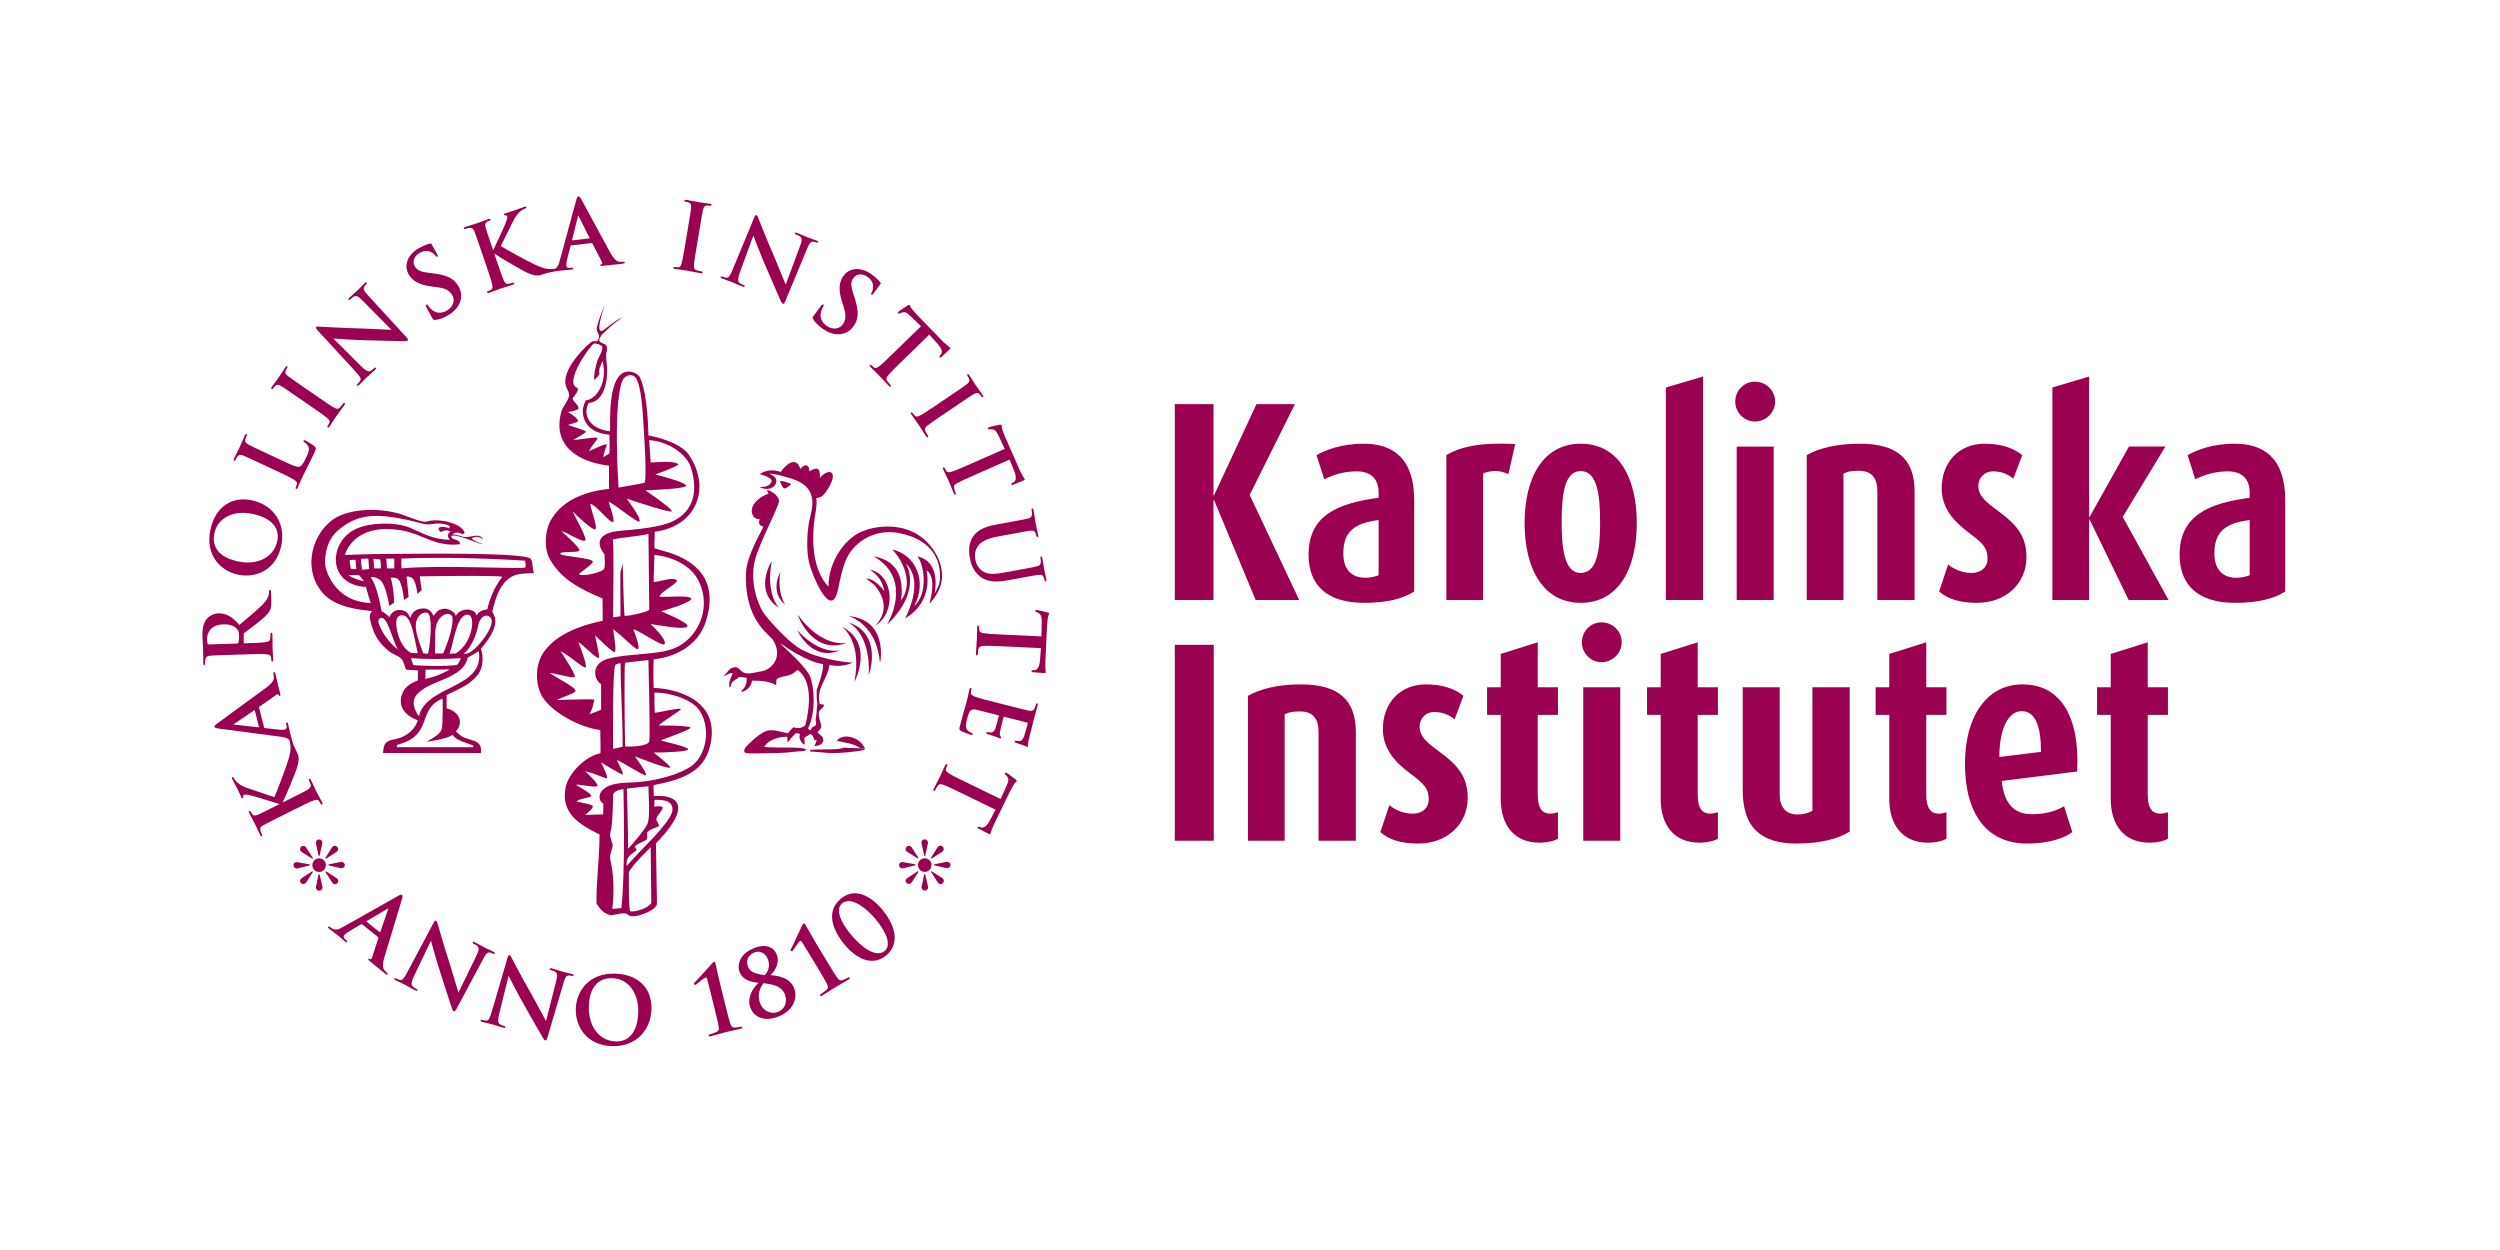 <?xml version="1.0" encoding="UTF-8" standalone="no"?>
<svg xmlns:dc="http://purl.org/dc/elements/1.1/" xmlns:cc="http://creativecommons.org/ns#" xmlns:rdf="http://www.w3.org/1999/02/22-rdf-syntax-ns#" xmlns:svg="http://www.w3.org/2000/svg" xmlns="http://www.w3.org/2000/svg" viewBox="0 0 544.253 272.133" height="272.133" width="544.253" xml:space="preserve" id="svg2" version="1.1"><defs id="defs6"/><g transform="matrix(1.333,0,0,-1.333,0,272.133)" id="g10"><g transform="scale(0.1)" id="g12"><path id="path14" style="fill:#9a0150;fill-opacity:1;fill-rule:nonzero;stroke:none" d="m 2050.69,1061.62 -67.93,163.2 h -0.9 v -163.2 h -63.21 v 319.88 h 63.21 v -148.8 h 0.9 l 69.31,148.8 h 62.74 l -73.89,-148.33 80.88,-171.55 h -71.11"/><path id="path16" style="fill:#9a0150;fill-opacity:1;fill-rule:nonzero;stroke:none" d="m 2227.35,1056.98 c -60,0 -90.24,28.82 -90.24,78.56 0,64.18 47.46,84.15 114.4,93.01 v 8.37 c 0,23.68 -13.93,34.81 -35.8,34.81 -20.96,0 -39.51,-5.99 -53.01,-13 l -12.58,39.53 c 14.43,7.91 39.55,18.6 77.23,18.6 46.93,0 82.26,-23.23 82.26,-92.04 v -149.26 c -18.12,-11.6 -43.22,-18.58 -82.26,-18.58 z m 24.16,135.26 c -38.6,-5.09 -57.66,-18.1 -57.66,-54.37 0,-25.59 12.56,-39.98 36.27,-39.98 8.36,0 16.72,2.34 21.39,4.16 v 90.19"/><path id="path18" style="fill:#9a0150;fill-opacity:1;fill-rule:nonzero;stroke:none" d="m 2463.46,1267.12 c -13.89,6.95 -29.76,6.49 -41.31,0.93 v -206.43 h -60.04 v 236.64 c 22.8,13.49 54.87,20.94 112.52,18.16 l -11.17,-49.3"/><path id="path20" style="fill:#9a0150;fill-opacity:1;fill-rule:nonzero;stroke:none" d="m 2581.57,1056.98 c -61.45,0 -91.64,55.78 -91.64,130.17 0,74.37 30.19,129.71 91.64,129.71 61.79,0 91.56,-55.34 91.56,-129.71 0,-74.39 -29.77,-130.17 -91.56,-130.17 z m 0,215.23 c -26.51,0 -31.14,-38.11 -31.14,-83.66 0,-45.57 5.12,-82.75 31.14,-82.75 26.97,0 31.66,37.18 31.66,82.27 0,45.56 -4.69,84.14 -31.66,84.14"/><path id="path22" style="fill:#9a0150;fill-opacity:1;fill-rule:nonzero;stroke:none" d="m 2720.61,1061.62 v 347.09 l 60.84,17.86 v -364.95 h -60.84"/><path id="path24" style="fill:#9a0150;fill-opacity:1;fill-rule:nonzero;stroke:none" d="m 2866.02,1353.1 c -17.58,0 -32.07,14.87 -32.07,32.57 0,18.12 14.49,32.52 32.07,32.52 18.16,0 33.07,-14.4 33.07,-32.52 0,-17.7 -14.91,-32.57 -33.07,-32.57 z m -29.73,-291.48 v 250.57 h 60.43 v -250.57 h -60.43"/><path id="path26" style="fill:#9a0150;fill-opacity:1;fill-rule:nonzero;stroke:none" d="m 3066.02,1061.62 v 177.15 c 0,21.83 -8.87,33.91 -30.25,33.91 -12.56,0 -18.66,-1.39 -25.06,-4.63 v -206.43 h -60.02 v 236.64 c 19.92,11.16 48.3,18.6 86.52,18.6 61.31,0 89.63,-25.09 89.63,-78.09 v -177.15 h -60.82"/><path id="path28" style="fill:#9a0150;fill-opacity:1;fill-rule:nonzero;stroke:none" d="m 3229.14,1056.98 c -28.37,0 -47.91,6.03 -62.26,18.58 l 14.82,44.2 c 7.01,-6.52 21.84,-13.96 38.17,-13.96 15.74,0 26.05,9.3 26.05,23.24 0,18.15 -7.97,25.55 -30.23,42.31 -23.69,17.66 -44.61,39.53 -44.61,72.52 0,42.77 28.3,72.99 70.15,72.99 26.98,0 46.94,-6.96 61.39,-18.6 l -14.45,-38.6 c -6.04,5.61 -17.62,12.07 -33.03,12.07 -14.8,0 -24.16,-11.13 -24.16,-23.68 0,-16.29 11.7,-26.04 33.91,-42.31 26.07,-19.49 44.65,-37.66 44.65,-74.35 0,-42.82 -33.87,-74.41 -80.4,-74.41"/><path id="path30" style="fill:#9a0150;fill-opacity:1;fill-rule:nonzero;stroke:none" d="m 3476.47,1061.62 -63.67,131.09 h -0.96 v -131.09 h -59.96 v 347.09 l 59.96,17.86 v -229.16 h 0.96 l 64.12,114.78 h 59.57 l -69.77,-114.78 74.83,-135.79 h -65.08"/><path id="path32" style="fill:#9a0150;fill-opacity:1;fill-rule:nonzero;stroke:none" d="m 3649.89,1056.98 c -59.96,0 -90.22,28.82 -90.22,78.56 0,64.18 47.44,84.15 114.44,93.01 v 8.37 c 0,23.68 -14.05,34.81 -35.9,34.81 -20.88,0 -39.46,-5.99 -52.97,-13 l -12.54,39.53 c 14.43,7.91 39.49,18.6 77.19,18.6 46.97,0 82.24,-23.23 82.24,-92.04 v -149.26 c -18.12,-11.6 -43.26,-18.58 -82.24,-18.58 z m 24.22,135.26 c -38.7,-5.09 -57.66,-18.1 -57.66,-54.37 0,-25.59 12.5,-39.98 36.19,-39.98 8.38,0 16.82,2.34 21.47,4.16 v 90.19"/><path id="path34" style="fill:#9a0150;fill-opacity:1;fill-rule:nonzero;stroke:none" d="m 1918.65,668.484 h 63.633 V 988.402 H 1918.65 Z"/><path id="path36" style="fill:#9a0150;fill-opacity:1;fill-rule:nonzero;stroke:none" d="m 2153.4,668.484 v 177.184 c 0,21.894 -8.83,33.965 -30.19,33.965 -12.54,0 -18.62,-1.426 -25.14,-4.723 V 668.484 h -59.95 v 236.715 c 19.97,11.125 48.33,18.574 86.45,18.574 61.37,0 89.75,-25.113 89.75,-78.105 V 668.484 h -60.92"/><path id="path38" style="fill:#9a0150;fill-opacity:1;fill-rule:nonzero;stroke:none" d="m 2316.62,663.855 c -28.41,0 -47.92,6.071 -62.32,18.649 l 14.84,44.199 c 6.98,-6.582 21.88,-14.004 38.13,-14.004 15.82,0 26.05,9.281 26.05,23.285 0,18.125 -7.91,25.524 -30.25,42.34 -23.65,17.539 -44.59,39.434 -44.59,72.442 0,42.832 28.32,73.007 70.18,73.007 26.97,0 46.97,-6.98 61.38,-18.574 l -14.41,-38.554 c -6.04,5.507 -17.68,12.031 -33.01,12.031 -14.9,0 -24.14,-11.114 -24.14,-23.731 0,-16.269 11.56,-26.035 33.87,-42.265 26.05,-19.551 44.7,-37.692 44.7,-74.375 0,-42.813 -33.96,-74.45 -80.43,-74.45"/><path id="path40" style="fill:#9a0150;fill-opacity:1;fill-rule:nonzero;stroke:none" d="m 2514.18,665.281 c -40.95,0 -63.24,27.887 -63.24,72.067 v 136.621 h -22.3 v 45.156 h 22.3 v 54.406 l 60.45,19.024 v -73.43 h 32.99 v -45.156 h -32.99 V 743.793 c 0,-23.219 7.83,-31.094 20.45,-31.094 5.59,0 9.24,1.41 12.54,2.344 v -43.18 c -3.73,-2.871 -16.25,-6.582 -30.2,-6.582"/><path id="path42" style="fill:#9a0150;fill-opacity:1;fill-rule:nonzero;stroke:none" d="m 2615.47,960.055 c -17.65,0 -32.01,14.855 -32.01,32.5 0,18.175 14.36,32.565 32.01,32.565 18.23,0 33.03,-14.39 33.03,-32.565 0,-17.645 -14.8,-32.5 -33.03,-32.5 z m -29.72,-291.571 v 250.641 h 60.43 V 668.484 h -60.43"/><path id="path44" style="fill:#9a0150;fill-opacity:1;fill-rule:nonzero;stroke:none" d="m 2775.39,665.281 c -40.91,0 -63.2,27.887 -63.2,72.067 v 136.621 h -22.28 v 45.156 h 22.28 v 54.406 l 60.45,19.024 v -73.43 h 32.97 v -45.156 h -32.97 V 743.793 c 0,-23.219 7.91,-31.094 20.49,-31.094 5.55,0 9.24,1.41 12.48,2.344 v -43.18 c -3.71,-2.871 -16.27,-6.582 -30.22,-6.582"/><path id="path46" style="fill:#9a0150;fill-opacity:1;fill-rule:nonzero;stroke:none" d="m 2933.99,663.855 c -55.82,0 -87.85,24.157 -87.85,86.95 v 168.32 h 60.39 V 743.793 c 0,-19.938 9.76,-32.477 29.33,-32.477 9.22,0 17.62,2.321 24.12,6.012 v 201.797 h 60.88 V 683.422 c -18.06,-11.559 -47.44,-19.567 -86.87,-19.567"/><path id="path48" style="fill:#9a0150;fill-opacity:1;fill-rule:nonzero;stroke:none" d="m 3148.71,665.281 c -40.89,0 -63.22,27.887 -63.22,72.067 v 136.621 h -22.26 v 45.156 h 22.26 v 54.406 l 60.43,19.024 v -73.43 h 32.99 v -45.156 h -32.99 V 743.793 c 0,-23.219 7.93,-31.094 20.49,-31.094 5.59,0 9.3,1.41 12.5,2.344 v -43.18 c -3.63,-2.871 -16.19,-6.582 -30.2,-6.582"/><path id="path50" style="fill:#9a0150;fill-opacity:1;fill-rule:nonzero;stroke:none" d="m 3269.11,766.137 c 3.77,-36.27 19.49,-54.395 49.23,-54.395 25.57,0 42.82,6.996 52.58,13.086 l 13.52,-42.324 c -15.84,-11.188 -40.53,-18.649 -74.03,-18.649 -65.91,0 -101.29,48.844 -101.29,130.641 0,75.332 34.44,129.277 93.93,129.277 63.22,0 93.91,-53.945 89.26,-142.246 z m 32.59,113.945 c -22.38,0 -36.81,-30.723 -36.36,-74.844 l 67.93,8.379 c 0,42.246 -9.32,66.465 -31.57,66.465"/><path id="path52" style="fill:#9a0150;fill-opacity:1;fill-rule:nonzero;stroke:none" d="m 3510.38,665.281 c -40.94,0 -63.23,27.887 -63.23,72.067 v 136.621 h -22.3 v 45.156 h 22.3 v 54.406 l 60.45,19.024 v -73.43 h 33.01 V 873.969 H 3507.6 V 743.793 c 0,-23.219 7.87,-31.094 20.41,-31.094 5.65,0 9.3,1.41 12.6,2.344 v -43.18 c -3.73,-2.871 -16.35,-6.582 -30.23,-6.582"/><path id="path54" style="fill:#9a0150;fill-opacity:1;fill-rule:evenodd;stroke:none" d="m 866.992,1128.34 c -4.074,11.27 -176.074,8.88 -238.25,8.46 -19.887,0 -65.433,-1.57 -65.433,-1.57 0,0 13.136,54.79 94.914,39.62 32.812,-6.14 52.636,-26.9 93.281,-22.1 -0.527,2.51 -0.332,2.34 -1.231,3.7 -2.5,4.72 -13.359,2.92 -13.496,9.78 9.805,4.05 46.953,-14.24 51.543,-13.48 -22.949,8.99 -16.785,9.82 -17.218,9.82 0,0.4 11.867,6.59 18.41,-3.66 -5.293,14.96 -20.145,3.24 -33.125,6.09 -5.313,1.2 -10.86,3.4 -17.188,3.7 6.582,6.17 13.348,1.16 17.246,0.31 0.821,1.55 1.27,1.03 2.403,2.14 -3.45,15.38 -42.676,25.08 -62.578,18.42 -6.114,-2.05 -32.684,9.46 -41.758,12.29 -35.137,10.87 -84.504,9.49 -110.422,-8.62 -32.02,-22.33 -49.93,-75.29 -20.887,-115.33 16.953,-23.36 47.414,-31.02 84.707,-34.39 -4.336,-4.27 -5.031,-8.68 -2.461,-18.38 4.942,-18.79 11.903,-33.015 30.676,-47.87 5.41,-4.305 17.34,-7.645 20.887,-13.524 2.98,-4.961 4.031,-10.859 6.121,-15.93 6.543,-0.371 13.078,-0.8 19.64,-1.238 0.059,-1.699 -0.527,-16.445 -0.527,-16.445 0,0 -17.293,-5.586 -23.391,-17.317 -2.769,-5.273 -15.73,-32.734 23.411,-47.636 -3.614,-13.887 -16.965,-24.903 -30.207,-29.043 -8.719,-2.715 -15.973,-2.5 -21.707,-7.696 -4.266,-4.043 -4.774,-15.859 -4.774,-16.699 53.582,0 106.188,-0.117 159.746,-0.117 1.531,10.039 -1.515,17.305 -12.855,20.449 -15.75,5.801 -14.696,2.793 -28.008,14.824 16.172,18.204 0.039,34.747 -15.066,37.657 0,5.781 0,21.738 0,21.738 0,0 12.343,6.133 17.148,8.391 17.977,8.32 27.734,17.136 33.703,24.57 9.207,11.66 9.656,31.367 5.078,42.695 38.887,44.631 17.84,57.021 18.844,61.351 4.805,20.43 13.547,52.52 39.473,59.65 9.015,2.5 27.668,2.54 28.468,2.54 -3.058,8.65 -1.621,18.52 -5.117,22.85 z m -223.047,0.87 v -15.95 H 632.02 c -0.399,5.35 -0.79,10.65 -1.172,15.95 z m -23.019,-1.22 c 0.832,-4.04 1.301,-9.09 1.222,-14.73 h -11.699 c 1.328,3.83 -0.488,10 -0.605,15.59 2.508,-0.47 10.293,-0.86 11.082,-0.86 z m -31.434,0.86 c 2.899,-0.4 9.141,0.81 11.981,0.36 0.82,-5.3 0.57,-11.67 1.406,-17.03 -3.59,-0.04 -9.981,-1.91 -11.883,-0.63 0,4.04 -1.738,11.01 -1.504,17.3 z m -18.32,-1.84 c 2.879,-0.43 6.523,0.63 9.367,0.2 0.809,-5.27 0.555,-9.79 1.383,-15.12 -3.563,-0.04 -7.363,-0.28 -9.277,1.02 0,4.09 -1.696,7.64 -1.473,13.9 z m 15.137,-24.81 c 2.441,-2.85 4.941,-5.68 7.41,-8.54 v -1.24 c -8.875,1.9 -18.407,4.9 -24.59,9.78 z m -55.215,16 c -1.496,23.25 5.957,44.89 21.492,57.62 30.637,25.13 58.695,31.63 138.039,10.3 11.805,-3.19 20.02,2.05 30.996,0.04 4.277,-0.79 9.16,-1.03 12.871,-3.94 -0.312,-1.83 -0.312,-3.64 -0.312,-3.64 0,0 -12.168,4.59 -16.524,1.42 -0.828,0 -3.621,-3.63 2.41,-7.35 8.684,5.07 14.016,1.47 15.969,0.78 -9.453,-5.93 -1.25,-13.11 -1.25,-13.5 -29.347,0.58 -44.578,11.2 -65.019,19.59 -23.641,9.77 -63.547,8.97 -87.141,-1.22 -46.102,-19.81 -49.598,-92.31 15.012,-95.33 1.953,-7.11 4.816,-17.54 7.793,-26.4 -63.282,2.72 -74.2,59.33 -74.336,61.63 z M 650.047,980.535 c -0.027,0.067 -0.086,0.125 -0.145,0.203 -1.964,1.59 -15.929,11.446 -26.437,31.352 -4.215,9.18 -7.633,15.09 -4.059,18.89 12.762,10.25 20.586,-34.121 30.496,-50.242 0.223,-0.136 0.282,-0.203 0.145,-0.203 z m -2.02,33.605 c -2.257,11.56 -0.929,22.93 8.692,22.46 15.957,0.98 19.922,-39.311 25.547,-61.33 2.324,-0.793 -10.223,-0.247 -10.223,-0.247 0,0 -17.422,5.512 -24.016,39.117 z m 31.161,6.11 c 0,16.91 13.789,23.54 19.437,19.99 9.707,-6.68 2.207,-63.791 0.34,-66.31 -2.754,-0.047 -7.52,0.355 -7.52,0.355 0,0 -14.152,34.015 -12.257,45.965 z m -4.454,-64.707 c -0.175,0.516 -3.035,9.023 -3.199,11.023 26.914,-1.824 52.555,-1.707 81.149,0 -0.704,-2.281 -5.282,-10.781 -6.571,-11.023 -14.824,-2.793 -70.957,-1.309 -71.379,0 z m 48.969,18.742 h -13.312 c 1.027,26.315 -1.887,42.825 5.632,54.175 3.321,6.28 15.149,16.02 22.493,6.61 3.261,-12.68 -6.805,-42.468 -14.813,-60.785 z m 41.609,63.215 c 11.708,-2.55 6.438,-46.391 -20.851,-63.102 -1.629,0 -8.563,-0.468 -10.223,-0.468 7.5,19.922 11.446,66.31 31.074,63.57 z m -30.703,-89.32 c 0,0 -18.074,-11.242 -39.91,-15.344 0,4.492 0.34,15 0.34,15 z m 4.512,-106.692 c 7.461,-13.066 39.707,-15.312 33.172,-20.293 -43.328,0 -124.293,0 -124.293,0 0,0 0.078,1.075 0.555,3.907 60.457,15.371 31.406,58.222 73.992,75.332 1.195,0.507 0,-39.942 0,-39.942 -1.824,-8.437 4.543,-14.219 -25.77,-30.273 0,-0.43 35.243,4.648 42.344,11.269 z m -54.961,30.297 c -0.164,0.211 -17.07,20.68 -2.742,36.188 22.391,24.257 74.988,24.199 82.508,59.64 2.109,0.801 17.226,10.223 18.066,10.223 9.531,-61.473 -85.535,-54.531 -97.832,-106.051 z m 83.145,104.332 c -6.282,-3.719 -9.785,-2.019 -9.883,-2.019 0,0 17.324,11.914 24.57,50.442 5.742,13.24 13.367,12.66 17.012,10.2 16.355,-10.2 -20.965,-54.205 -31.699,-58.623 z m 28.543,70.403 c -8.203,-1.66 -13.094,-2.81 -17.43,-9.96 -3.34,6.2 -2.5,6.2 -12.305,9.52 -12.863,0 -17.793,-4.16 -21.691,-10.49 -0.906,5.62 -8.406,10.07 -15.938,11.76 -13.875,0 -14.961,-5.59 -20.574,-11.76 0,0 -4.348,13.3 -17.18,12.17 -11.773,0 -18.418,-7.14 -20.312,-15.09 -4.395,4.76 -3.652,11.95 -17.84,12.65 -5.683,0.43 -14.648,-3.99 -16.32,-11.76 -0.797,0 -6.649,7.14 -13.133,9.76 -0.801,3.69 -7.355,44.23 -18.047,55.16 0,0.07 5.899,2.38 14.11,-3.07 11.406,-6.16 16.476,-43.61 16.476,-43.61 l 8.066,5.44 c 0,0 -0.527,23.85 -5.652,40.71 3.152,0.09 9.547,0.89 12.965,-3.21 6.164,-6.75 8.871,-33.25 8.871,-33.25 l 7.469,5.33 c 0,0 -2.024,19.64 -3.379,32.98 3.555,0.04 7.508,0.24 11.074,-4.39 4.746,-6.98 6.75,-24.16 6.75,-24.16 l 6.875,6.82 c 0,0 -1.953,11.18 -3.215,22.14 57.196,0.87 124.922,1.38 135.117,-0.66 0.391,0 -16.3,-16.96 -24.757,-53.03 z m 62.023,68.1 c -11.504,-2.92 -137.168,4.6 -202.371,-1.36 v 15.95 c 91.609,4.22 201.875,-3.39 201.875,-3.39 0,0 2.031,-6.1 0.496,-11.2"/><path id="path56" style="fill:#9a0150;fill-opacity:1;fill-rule:evenodd;stroke:none" d="m 1530.06,1134.09 c -34.55,64.52 -106.21,46.28 -116.95,41.24 -30.76,-8.71 -60.82,-50.59 -60,-92.01 -39.13,41.66 -20.73,122.35 -20.34,126.06 0.56,9.6 1.76,12.49 0.12,18.24 9.29,2.6 9.36,2.54 15.75,10.15 24.63,35.59 4.45,40.52 -9.71,23.11 1.58,23.14 -10.6,13.71 -17.18,11.06 -0.55,16.38 -12.24,7.61 -14.72,3.66 -7.19,24.19 -26.67,3.44 -31.92,-4.87 -22.55,7.36 -33.98,-3.68 -34.39,-3.68 21.01,-5.23 19.26,-11.04 19.67,-11.04 -2.47,-7.67 -9.37,-10.08 -19.67,-9.82 0.41,-1.25 15.95,-7.72 24.56,2.45 9.32,13.88 -8.96,18.48 -8.96,19.29 10.54,-0.09 22.2,-4.14 28.63,-5.8 23.41,-6 40.34,-16.06 41.72,-39.24 0.62,-11.03 -3.17,-23.69 -4.92,-31.94 -4.31,-20.27 -4.86,-51.9 0,-69.93 5.45,-20.44 30.41,-79.9 43.07,-53.95 5.45,11.25 5.79,30.63 15.22,56.4 11.35,30.76 46.67,56.08 89.6,47.21 75.85,-15.75 66.34,-76.46 63.98,-83.37 -2.28,-6.83 -7.42,-15.24 -7.42,-15.24 0,0 12.43,51.96 -28.13,60.71 10.65,-10.98 18.77,-60.69 -5.06,-81.02 21.31,39.67 3.51,83.35 -36.04,92.5 16.14,-16.06 36.04,-53.87 14.7,-83.38 3,26.43 1.97,63.54 -45.12,72.19 66.81,-38.27 22.43,-110.68 22.43,-111.48 58.99,56.94 30.34,99.36 30.34,99.36 0,0 31.95,-22.45 -0.86,-89.16 48.56,29.11 34.31,78.34 34.74,78.34 18.02,-11.93 4.7,-53.51 4.7,-54.31 0.8,0 13.89,14.11 18.6,30.82 5.17,18.41 -0.56,36.61 -6.44,47.45"/><path id="path58" style="fill:#9a0150;fill-opacity:1;fill-rule:evenodd;stroke:none" d="m 1281.26,1243.73 c 1.6,-0.93 11.01,6.57 11.01,7.37 -6.57,1.86 -9.41,4.87 -18.39,4.91 0.53,-2.56 3.56,-11.01 7.38,-12.28"/><path id="path60" style="fill:#9a0150;fill-opacity:1;fill-rule:evenodd;stroke:none" d="m 1330.05,832.914 h 3.71 c -0.69,-4.16 -3.71,-9.004 -3.71,-9.844 9.95,0.664 12.62,3.633 14.72,8.653 -0.37,8.281 -5.45,9.082 -9.79,13.476 0.16,0.801 5.35,5.352 6.15,8.555 1.05,4.434 -5.56,17.969 -3.67,24.57 1.7,5.86 7.1,5.742 8.56,12.246 -2.43,0.45 -4.89,0.84 -7.34,1.25 -5.83,27.735 13.12,39.7 15.8,63.586 13.94,-2.844 27.44,-1.113 38.19,3.926 -23.2,0.938 -62.23,9.91 -76.99,18.301 -23.3,7.793 -64.37,55.757 -69.62,64.457 -10.85,18 -21.43,51.94 -12.9,85.34 6.45,25.8 37.61,84.1 39.25,95.73 -1.31,11.74 -17.12,17.95 -19.65,18.4 0.56,-3.63 1.81,-4.55 2.47,-6.11 -38.87,-15.02 -29.45,-43.38 -14.74,-41.75 0.55,-2.4 -4.79,-9.45 6.14,-12.27 -2.63,-7.84 -27.01,-46.51 -28.24,-74.84 -3.37,-78.64 38.75,-101.41 44.2,-110.473 18.06,-29.957 -5.39,-48.183 -16.13,-50.293 -14.19,-2.773 -23.08,-5.515 -30.48,-3.359 -6.43,1.82 -9.22,9.551 -14.75,9.484 -11.46,-0.566 -12.62,-9.562 -19.56,-14.289 0,-1.961 15.36,8.528 14.64,3.223 -1.02,-4.004 -6.99,-11.375 -4.92,-22.059 4.05,2.344 1.34,3.387 3.7,7.352 2.47,4.23 8.83,6.386 12.27,9.816 3.66,-0.39 7.33,-0.812 11.03,-1.203 0.44,-0.418 0.84,-0.828 1.23,-1.23 -0.04,-9.336 -2.91,-15.977 -8.6,-19.688 v -2.441 c 8.66,2.129 16,8.879 17.19,18.429 17.83,0.079 28.91,-1.328 39.28,-7.363 0.91,3.262 -0.49,6.875 1.22,9.832 7.33,5.586 15.72,3.703 25.35,8.789 1.99,1.008 6.33,4.297 7.78,5.957 0.41,0.391 1.73,0.11 1.73,-0.312 30.62,-23.653 12.17,-87.383 11.22,-90.664 2.85,-1.289 3.53,-1.914 3.53,-1.914 0,0 0.29,-0.704 0.81,-1.622 0.27,-0.195 0.51,-0.332 0.55,-0.41 13.41,25.883 10.17,68.567 3.02,85.051 -6.31,14.598 -34.56,40.215 -46.61,51.59 v 1.191 c 5.34,-4.472 42.25,-29.675 68.21,-33.086 0.47,-14.96 -10.56,-41.628 -10.56,-42.039 -0.02,-8.761 0,-16.593 1.24,-23.039 -1.46,-6.386 -0.85,-16.582 -2.95,-24.726 0,-2.871 0.92,-5.879 0.92,-8.692 -1.8,-3.75 -7.7,-3.75 -9,-9.59 -2.26,0.372 -3.9,2.348 -4.82,3.75 -1.26,1.055 -4.38,3.379 -4.38,3.379 0,0 0.02,0.059 0.04,0.157 -0.06,0.019 -0.16,0.062 -0.22,0.097 -5.19,-2.519 -7.46,-5.429 -18.85,-2.441 -3.18,-3.32 -6.16,-5.586 -8.59,-9.766 -9.24,1.094 -24.81,7.715 -35.61,3.672 -15.3,-5.82 -33.85,-26.68 -33.85,-26.68 0,0 -4.74,-6.757 -0.49,-8.886 3.48,-1.559 20.27,-1.055 28.29,-0.879 6.88,0.137 39.52,0.41 47.75,2.09 6.17,1.23 29.24,0.879 22.11,4.863 -4.52,3.027 -39.24,2.422 -39.24,2.422 -13.14,0 -28.24,0.742 -27.85,1.152 9.17,16.27 36.25,17.11 37.54,16.192 0.49,-0.762 0.24,-3.282 0.1,-7.52 h 2.45 c 2.99,6.797 7.29,8.246 11.08,13.574 3.47,-0.136 5.22,-0.527 7.37,-1.25 -4.4,-8.847 6.48,-18.086 6.48,-17.676 2.7,2.481 -1.1,8.223 0.86,11.543 2.34,2.735 6.24,3.305 8.58,6.133 5.65,-1.269 5.39,-5.566 7.35,-9.824"/><path id="path62" style="fill:#9a0150;fill-opacity:1;fill-rule:evenodd;stroke:none" d="m 1414.47,1096.6 c 10.65,-8.39 15.67,-9.55 23.89,-25.95 14.73,-29.45 -8.38,-49.83 -8.38,-50.67 34.06,21.23 29.47,83.07 -8.94,91.1 5.1,-4.57 19.45,-12.47 23.16,-34.81 0,-0.84 -14.22,20.82 -29.73,20.33"/><path id="path64" style="fill:#9a0150;fill-opacity:1;fill-rule:evenodd;stroke:none" d="m 1272.53,1048.7 c -1.86,1.6 -22.04,23.84 -12.14,75.96 -0.82,0 -30.62,-49.42 12.14,-75.96"/><path id="path66" style="fill:#9a0150;fill-opacity:1;fill-rule:evenodd;stroke:none" d="m 1372.12,979.77 c -3.86,-1.25 -34.01,-7.012 -69.63,32.28 -0.44,-0.67 23.98,-52.698 69.63,-32.28"/><path id="path68" style="fill:#9a0150;fill-opacity:1;fill-rule:evenodd;stroke:none" d="m 1372.12,979.77 c 0.29,0.078 0.47,0.156 0.43,0.156 -0.14,-0.059 -0.28,-0.098 -0.43,-0.156"/><path id="path70" style="fill:#9a0150;fill-opacity:1;fill-rule:evenodd;stroke:none" d="m 1302.98,1037.45 c -0.6,-0.85 24.22,-67.356 80.33,-45.63 -4.72,-1.297 -41.96,-6.922 -80.33,45.63"/><path id="path72" style="fill:#9a0150;fill-opacity:1;fill-rule:evenodd;stroke:none" d="m 1383.31,991.82 c 0.33,0.09 0.55,0.157 0.51,0.176 -0.18,-0.078 -0.36,-0.137 -0.51,-0.176"/><path id="path74" style="fill:#9a0150;fill-opacity:1;fill-rule:evenodd;stroke:none" d="m 1374.29,1018.28 c -0.36,0.18 -0.53,0.27 -0.53,0.23 0.17,-0.08 0.31,-0.15 0.53,-0.23"/><path id="path76" style="fill:#9a0150;fill-opacity:1;fill-rule:evenodd;stroke:none" d="m 1374.29,1018.28 c 4.16,-2.59 33.54,-26.096 21.1,-89.975 0.97,0.129 32.97,63.605 -21.1,89.975"/><path id="path78" style="fill:#9a0150;fill-opacity:1;fill-rule:evenodd;stroke:none" d="m 1385.02,1025.36 c -0.32,0.14 -0.52,0.21 -0.5,0.16 0.18,-0.04 0.36,-0.11 0.5,-0.16"/><path id="path80" style="fill:#9a0150;fill-opacity:1;fill-rule:evenodd;stroke:none" d="m 1385.02,1025.36 c 4.57,-1.97 36.99,-21.03 33.8,-85.981 0.95,0.234 23.56,67.601 -33.8,85.981"/><path id="path82" style="fill:#9a0150;fill-opacity:1;fill-rule:evenodd;stroke:none" d="m 1385,1035.46 c 0.12,-0.03 0.21,-0.03 0.33,-0.03 -0.21,0.03 -0.33,0.05 -0.33,0.03"/><path id="path84" style="fill:#9a0150;fill-opacity:1;fill-rule:evenodd;stroke:none" d="m 1385.33,1035.43 c 3.72,-0.69 46.79,-14.42 51.81,-76.606 0.91,0.43 14.12,70.856 -51.81,76.606"/><path id="path86" style="fill:#9a0150;fill-opacity:1;fill-rule:evenodd;stroke:none" d="m 1282.82,1053.73 c 0,-0.29 -13.76,17.37 -8.57,53.03 -0.57,0 -17.91,-32.89 8.57,-53.03"/><path id="path88" style="fill:#9a0150;fill-opacity:1;fill-rule:evenodd;stroke:none" d="m 1383.09,838.754 c -12.09,-0.117 -16.34,-6.524 -15.94,-7.324 10.82,-2.618 26.76,-3.535 38.34,-12.11 3.16,0.235 7.05,-0.234 7.05,-0.234 0,0 -6.03,17.461 -29.45,19.668"/><path id="path90" style="fill:#9a0150;fill-opacity:1;fill-rule:evenodd;stroke:none" d="m 1322.99,816.645 v -2.461 c 8.59,-0.313 22.48,-2.071 30.64,-2.399 21.87,-0.941 51.66,3.336 54.55,4.332 3.46,0 4.36,2.149 4.36,2.969 -11.84,0.41 -23.69,0.84 -35.55,1.23 -6.07,-4.296 -43.21,-1.656 -54,-3.671"/><path id="path92" style="fill:#9a0150;fill-opacity:1;fill-rule:evenodd;stroke:none" d="m 1315.16,856.82 -0.71,-0.644 3.58,-3.574 1.63,-0.664 0.25,0.742 -0.61,2.461 -4.14,1.679"/><path id="path94" style="fill:#9a0150;fill-opacity:1;fill-rule:evenodd;stroke:none" d="m 1067.57,918.012 c -0.66,14.277 -0.66,32.363 0,46.613 44.63,5.059 74.85,29.09 85.26,61.995 32.54,102.65 -74.17,114.26 -84.03,119.67 -0.41,8.97 0.78,17.7 0.37,26.75 68.51,8.81 92.74,71.12 56.06,125.4 -15.53,23.03 -65.44,31.92 -66.25,31.92 -0.59,32.83 -4.43,78.52 -15.25,97.12 -6.11,5.73 -10.17,6.43 -16.68,7.18 -37.499,0.98 -29.433,-93.65 -30.761,-97.49 -16.699,2.05 -30.75,8.38 -36.601,22.37 -5.274,12.68 1.746,23.97 1.769,23.97 22.625,1.17 31.074,29.78 30.027,57.31 -0.332,8.93 -3.437,22.31 0,28.2 0.293,14.28 -5.566,8.14 -12.304,15.14 -1.805,2.74 2.422,9.39 4.902,11.84 9.551,9.43 20.378,19.04 31.958,27.02 -9.09,-2.66 -30.142,-21.62 -33.208,-21.92 -11.551,-2.41 5.371,42.8 4.961,42.8 -4.238,-10.08 -9.531,-23.02 -12.727,-35.95 -2.605,-10.53 8.391,-13.01 0.45,-22.97 -1.551,-1.93 -5.192,0.18 -8.61,-1.23 -3.879,-1.64 -55.355,-47.24 -41.242,-76.44 1.27,-2.7 5.117,-8.11 3.223,-14.38 -2.551,-8.34 -9.785,-15.24 -12.297,-24.55 -15.828,-58.81 34.16,-82.58 77.922,-87.29 0.39,-0.43 -0.235,-25.23 0.293,-37.95 -44.258,-4.76 -79.805,-21.38 -96.575,-53.92 -8.496,-16.41 -9.871,-44.42 0,-61.38 19.454,-33.48 48.489,-47.63 85.852,-63.78 0.098,-7.4 0.285,-33.48 0.285,-36.33 -40.363,-8.25 -79.836,-24.39 -98.41,-54.472 -12.012,-19.406 -11.816,-50.891 0,-69.992 15.117,-24.395 59.609,-49.727 94.461,-54.004 -0.25,-7.793 1.086,-34.61 0,-37.989 -10.234,-1.113 -39.344,-15.41 -53.992,-46.64 -16.543,-49.645 20.859,-70.293 52.773,-85.918 -0.176,-39.613 -5.898,-83.07 -4.933,-112.875 5.433,-8.535 10.781,-15.293 20.89,-18.457 4.141,-1.895 16.214,2.988 24.544,2.461 3.63,-0.215 4.63,-1.035 6.14,-2.461 7.72,-7.305 41.95,5.215 46.62,15.937 1.02,2.383 0,22.832 0,31.973 -0.39,24.141 -0.8,44.98 -1.19,69.07 8.07,7.555 19.54,21.289 25.69,30.524 33.18,50.156 -20.7,47.386 -29.39,46.406 0.41,6.156 -0.54,11.875 -0.12,18.008 44.24,8.574 81.35,20.312 91.99,62.793 19.8,78.906 -60.05,95.097 -91.87,95.918 z m -49.91,504.028 c 4.54,6.14 11.2,8.92 17.77,5.08 13.07,-7.55 14.75,-70.11 16.17,-90.63 0.98,-13.61 4.66,-73.32 1.23,-83.45 -10.15,-2.33 -42.63,-7.87 -42.63,-7.87 0,0 -9.85,144.01 7.46,176.87 z m -32.32,-127.27 c 0.715,9.02 6.594,19.17 5.168,20.94 -3.184,1.67 -27.656,-11.1 -28.465,-11.1 2.41,7.1 16.844,21.49 12.832,21.92 -1.789,1.57 -32.473,-3.55 -38.625,-3.55 0,0.41 21.328,11.57 20.418,13.53 -0.094,2.45 -27.723,10.07 -28.992,11.03 4.152,1.69 16.738,4.29 16.386,6.38 0.176,3.72 -10.039,10.96 -16.386,14.46 4.152,1.38 15.988,2.99 16.953,5.59 0.801,6.38 -6.856,8.98 -9.609,16.51 -0.586,0.43 13.476,15.14 7.148,17.79 -22.031,9.08 24.422,72.5 27.957,72.24 8.215,-0.38 8.996,-1.87 13.703,-5.08 -0.43,-11.49 -6.25,-15.74 -8.723,-24.57 -2.039,-7.47 -5.71,-21.38 -4.707,-29.72 3.852,2.55 5.411,5.57 8.567,8.88 -1.692,9.65 2.441,14.9 5.117,21.84 9.109,-35.59 -10.801,-62.91 -27.434,-64.26 -0.039,0 -0.039,-0.02 -0.019,-0.04 -0.387,-0.17 -0.703,-1.21 -0.703,-1.21 l 0.023,-0.01 c -2.949,-7.57 -2.101,-5.11 -3.324,-9.72 -2.734,-10.48 -0.391,-41.78 42.668,-45.01 -0.078,-10.71 0.898,-21.24 -0.137,-30.71 -3.281,-1.68 -9.445,-6.13 -9.816,-6.13 z m -39.891,-190.54 c 0,0.41 23.75,16.77 22.723,20.31 -2.02,5.96 -48.289,8.12 -52.801,11.93 -3.781,6.05 30.078,1.29 30.664,6.12 2.129,4.33 -29.445,31.51 -29.445,31.93 12.941,-4.2 34.512,-19.58 39.359,-15.4 3.543,2.72 -20.929,46.46 -20.929,47.28 11.406,-11.44 33.191,-31.19 37.207,-29.33 4.921,2.97 -10.207,39.65 -7.735,41.63 10.438,-3.25 31.914,-32.02 36.878,-29.69 3.72,1.74 -7.425,32.12 -7.425,33.35 13.695,-6.97 46.035,-34.37 50.135,-32.86 4.59,5.09 -20.71,37.37 -20.71,37.77 16.36,-5.74 71.49,-23.64 73.67,-20.87 2.53,3.58 -43,33.98 -43,34.37 65.59,2.37 66.26,6.52 66.26,7.36 1.7,5.53 -49.42,18.42 -50.27,18.42 29.6,10.48 37.61,15.95 38.02,15.95 -4.22,7.24 -34.25,4.01 -45.41,3.68 -0.78,11.84 -1.62,24.68 -2.44,36.53 30.59,-1.96 61.71,-22.26 68.72,-46.34 10.52,-35.96 4.62,-66.78 -25.89,-84.05 -27.4,-15.53 -88.41,-16.26 -101.66,-19.28 -30.483,-7.1 -23.362,-25.43 -14.222,-36.64 0.43,-11.07 1.7,-16.24 -0.527,-23.39 -0.851,-6.09 -37.812,-14.45 -41.172,-8.78 z m 67.771,-69.28 c -2.05,0 -9.87,-1.57 -11.95,-1.57 0,26.15 1.77,119.57 -0.59,127.07 15.7,3.73 40.69,4.75 58.32,9.12 0.22,-25.84 1.35,-118.58 1.35,-123.93 -2.63,-3.72 -31.92,-10.04 -40.31,-10.03 -1.37,11.65 -3.09,85.57 -3.09,85.57 0,0 -2.88,-13.04 -3.73,-13.04 -0.3,-22.37 0.43,-72.77 0,-73.19 z M 962.453,875.121 c 5.895,9.219 6.883,18.867 8.086,23.77 -5.734,1.621 -61.301,-0.918 -61.301,-0.528 8.848,4.199 31.328,11.856 30.684,14.688 1.152,6.328 -38.652,25.117 -41.692,29.492 14.356,-1.941 39.446,-9.961 40.481,-6.102 1.855,4.129 -23.34,41.309 -23.34,41.68 14.824,-7.062 37.375,-28.594 40.926,-26.574 3.91,1.523 -11.492,40.508 -11.492,41.301 9.726,-6.477 29.617,-27.735 33.183,-25.743 2.219,1.231 -6.152,35.175 -6.152,36.835 11.043,-10.663 29.294,-28.592 32.264,-27.491 3.34,0.41 -2.83,36.891 -2.83,37.281 14.89,-9.92 35.65,-33.375 40.53,-32.496 4.49,2.676 -7.39,32.256 -7.39,32.686 10.92,-2.99 46.02,-28.065 50.94,-24.619 4.67,7.89 -22.71,32.619 -22.71,33.019 14.74,-2.05 55.9,-10.34 60.16,-3.66 2.04,6.4 -42.57,24.11 -42.98,24.53 8.68,2.37 52.27,15.17 48.79,21.11 -4.04,6.41 -53.84,0 -51.23,3.46 0.15,6.11 28.72,20.75 28.14,25.45 -4.29,7.29 -26.66,-1.82 -37.95,-2.14 0.04,15.22 1.07,30.52 1.23,44.17 31.96,-3.44 60.5,-18.32 72.4,-42.97 22.84,-47.37 -4.63,-95.098 -39.31,-109.227 -29.31,-11.906 -74.7,-8.215 -107.945,-17.168 -31.172,-8.359 -23.058,-35.305 -12.226,-41.738 v -41.711 c -5.91,-2.988 -18.887,-7.305 -19.266,-7.305 z m 97.747,-44.219 c -0.81,-2.168 -0.24,-1.25 -1.22,-2.519 -7.18,-5.703 -25.93,-6.485 -38.04,-6.133 -0.83,27.793 -1.83,131.602 0,136.945 10.94,1.621 37.23,4.227 38.04,4.227 0.4,-22.93 3.34,-128.965 1.22,-132.52 z m -43.32,-8.808 c -6.36,-1.817 -10.27,-2.696 -15.61,-3.496 -0.18,21.484 -0.92,129.55 3.54,136.484 1.52,2.531 7.92,3.145 8.74,3.145 0.16,-51.543 3.46,-87.5 3.33,-136.133 z m -2.07,-263.656 c -4.93,-0.45 -9.82,-0.86 -14.77,-1.25 3.19,27.871 2.58,55.878 -3.653,82.226 -1.231,5.137 5.063,19.477 4.293,22.25 -1.344,4.961 -3.25,10.039 -4.059,13.578 -0.937,4.121 0.879,9.293 1.367,11.5 2.972,13.516 3.382,57.598 3.382,57.598 0,0 2.06,7.109 16.79,8.34 0,0 3.53,-133.149 -3.35,-194.242 z m 14.73,-4.903 c -3.11,0.391 -2.49,51.543 -2.49,63.36 4.81,11.25 35.59,40.941 35.59,40.941 0,0 0.74,-67.055 1.07,-91.02 -7.43,-11.523 -33.5,-15.605 -34.17,-13.281 z m 47.07,139.285 c -0.7,3.418 -5.26,8.258 -4.56,11.09 0.89,6.602 11.16,14.828 10.14,18.91 -2.9,2.965 -8.09,1.969 -13.59,1.071 0,4.593 0.18,6.761 0.18,11.308 13.79,0.199 29.93,-0.39 29.52,-16.308 -0.33,-12.793 -26.84,-41.442 -46.42,-61.055 -9.16,-9.125 -28.12,-30.668 -28.51,-30.668 -0.1,5.859 -0.04,10.352 2.47,13.496 1.78,4.707 12.51,10.469 13.3,11.914 1.07,3.367 -3.22,4.438 -2.48,6.277 2.81,4.469 17.72,9.606 19.89,11.875 1.17,3.965 -0.29,8.825 0.25,10.27 1.57,6.289 18.64,9.434 19.81,11.82 z m -52.89,60.758 c 0,0 34.84,4.121 35.26,3.695 0.02,-13.789 3.11,-48.226 -1.22,-60.238 -4.03,-10.957 -31.51,-41.644 -31.92,-41.644 0.1,24.558 -2.12,98.187 -2.12,98.187 z m 104.73,36.231 c -15.74,-10.684 -53.88,-25.469 -104.04,-26.504 -50.992,-0.977 -50.144,-28.395 -39.305,-34.02 0.665,-10.101 0,-4.336 0,-17.816 -6.941,0.117 -27.597,-0.879 -29.226,-0.879 0,0.449 12.988,10.277 12.293,14.16 -0.957,3.91 -26.266,6.66 -25.77,7.949 0.516,3.965 21.875,5.785 23.075,8.949 0.918,4.684 -24.696,16.52 -24.325,18.125 3.282,1.618 30.684,-5.293 34.504,-1.82 2.371,3.871 -19.777,23.457 -19.777,23.848 14.051,-2.399 34.023,-13.063 35.351,-10.996 2.403,2.308 -9.55,24.883 -9.55,25.683 6.445,-4.101 34.28,-21.129 35.27,-19.57 2.22,1.543 -9.53,22.852 -9.53,23.281 7.67,-2.246 43.52,-25.898 47.05,-24.726 4.09,2.109 -17.6,30.062 -17.6,30.879 10.25,-4.141 54.97,-21.407 57.68,-18.418 1.4,2.871 -26.98,24.179 -26.98,24.57 16.02,-0.117 55.56,1.172 56.32,5.215 0.78,4.277 -42.8,13.418 -44.07,14.433 0.08,1.875 50.7,17.657 47.66,21.485 -9.41,3.574 -49.69,2.988 -51.34,2.988 1.98,4.844 37.32,24.902 35.63,26.973 -2.66,2.5 -36.97,-6.075 -42.27,-6.075 -1.02,8.301 -0.58,22.637 -0.7,32.872 27.26,0.273 62.48,-12.11 73.62,-29.2 20.25,-31.152 9.59,-75.468 -13.97,-91.386"/><path id="path96" style="fill:#9a0150;fill-opacity:1;fill-rule:nonzero;stroke:none" d="m 505.938,628.203 -19.454,-4.805 c -1.464,-0.293 -2.296,-0.566 -3.859,0.118 -2.195,0.957 -3.359,2.949 -3.359,5.214 0,2.93 2.562,4.825 5.382,4.825 1.133,0 3.477,-0.625 4.774,-0.84 l 16.516,-2.891 z m 4.207,10.899 -14.59,9.14 c -2.578,1.465 -5.563,3.008 -5.563,6.465 0,3.051 2.293,5.258 5.332,5.258 3.641,0 4.668,-2.809 6.434,-5.375 l 9.344,-14.434 z m 0.957,-21.563 -10.723,-16.621 c -1.414,-2.09 -2.578,-3.086 -5.274,-3.086 -2.82,0 -5,2.168 -5,4.961 0,3.379 2.793,4.629 5.219,6.25 l 14.59,9.492 z m 10.207,-0.117 c -6.036,0 -11.164,4.922 -11.164,11.133 0,6.015 4.796,11.133 11.058,11.133 5.957,0 11.051,-4.903 11.051,-10.801 0,-6.192 -4.629,-11.465 -10.945,-11.465 z m -0.918,26.426 -4.2,19.242 c -0.343,1.621 -0.586,2.562 0,4.066 0.704,2.106 2.645,3.395 4.774,3.395 2.922,0 5.597,-2.438 5.597,-5.371 0,-1.055 -0.722,-3.457 -0.945,-4.528 l -3.605,-16.804 z m 1.523,-30.235 3.926,-17.129 c 0.262,-1.015 0.84,-3.339 0.84,-4.531 0,-2.871 -2.793,-5.156 -5.586,-5.156 -2.481,0 -5.137,2.539 -5.137,5.156 0,1.192 0.578,3.516 0.82,4.531 l 3.477,17.129 z m 9.297,26.68 9.207,14.414 c 1.73,2.797 2.805,5.492 6.625,5.492 2.793,0 5.145,-2.441 5.145,-5.238 0,-3.789 -2.708,-4.863 -5.626,-6.719 l -14.199,-9.14 z m 1.152,-21.758 14.785,-9.492 c 2.551,-1.621 5.243,-2.773 5.243,-6.25 0,-2.949 -2.305,-5.332 -5.348,-5.332 -2.336,0 -3.363,1.016 -4.543,2.773 l -11.172,17.305 z m 4.219,11.289 16.75,3.321 c 1.168,0.273 3.496,0.703 4.547,0.703 2.793,0 5.351,-2.305 5.351,-5.118 0,-2.656 -2.558,-5.078 -5.242,-5.078 -1.523,0 -3.242,0.469 -4.656,0.684 l -16.75,3.867 v 1.621"/><path id="path98" style="fill:#9a0150;fill-opacity:1;fill-rule:nonzero;stroke:none" d="m 1495.04,628.359 -19.47,-4.804 c -1.51,-0.352 -2.32,-0.567 -3.84,0.117 -2.21,0.918 -3.39,2.949 -3.39,5.234 0,2.891 2.59,4.766 5.38,4.766 1.14,0 3.45,-0.606 4.73,-0.84 l 16.59,-2.871 z m 4.14,10.899 -14.53,9.121 c -2.53,1.484 -5.62,3.066 -5.62,6.484 0,3.035 2.36,5.219 5.42,5.219 3.58,0 4.6,-2.773 6.38,-5.375 l 9.31,-14.414 z m 0.96,-21.563 -10.74,-16.621 c -1.37,-2.09 -2.54,-3.086 -5.18,-3.086 -2.83,0 -5.07,2.11 -5.07,4.942 0,3.379 2.83,4.629 5.3,6.269 l 14.51,9.473 z m 10.24,-0.117 c -6.04,0 -11.2,4.942 -11.2,11.094 0,6.016 4.79,11.152 11.08,11.152 5.91,0 11.09,-4.883 11.09,-10.82 0,-6.172 -4.69,-11.426 -10.97,-11.426 z m -0.92,26.465 -4.2,19.187 c -0.38,1.637 -0.59,2.575 0,4.059 0.68,2.09 2.69,3.402 4.79,3.402 2.92,0 5.56,-2.461 5.56,-5.332 0,-1.117 -0.7,-3.48 -0.93,-4.554 l -3.59,-16.762 z m 1.54,-30.293 3.91,-17.09 c 0.23,-1.015 0.81,-3.379 0.81,-4.551 0,-2.851 -2.75,-5.156 -5.6,-5.156 -2.41,0 -5.12,2.539 -5.12,5.156 0,1.172 0.62,3.536 0.84,4.551 l 3.5,17.09 z m 9.29,26.68 9.18,14.433 c 1.75,2.797 2.78,5.457 6.68,5.457 2.76,0 5.11,-2.422 5.11,-5.242 0,-3.789 -2.69,-4.863 -5.58,-6.699 l -14.22,-9.121 z m 1.17,-21.758 14.79,-9.473 c 2.56,-1.64 5.23,-2.773 5.23,-6.269 0,-2.91 -2.32,-5.332 -5.33,-5.332 -2.35,0 -3.44,1.035 -4.6,2.773 l -11.18,17.324 z m 4.21,11.289 16.74,3.34 c 1.18,0.254 3.53,0.703 4.56,0.703 2.78,0 5.34,-2.305 5.34,-5.098 0,-2.656 -2.56,-5.136 -5.2,-5.136 -1.56,0 -3.31,0.468 -4.7,0.703 l -16.74,3.886 v 1.602"/><path id="path100" style="fill:#9a0150;fill-opacity:1;fill-rule:nonzero;stroke:none" d="m 837.324,1579.7 -7.156,-1.81 c -3.207,-0.53 -5.688,1.38 -7.59,5.86 -2.461,5.9 -6.25,16.98 -10.664,29.83 0,0 -4.461,13.14 -4.57,13.49 0.086,-0.11 0.586,0.06 0.586,0.06 v 0 c 0,-0.08 2.129,-1.56 2.129,-1.56 4.336,-3.07 43.632,-26.43 51.972,-29.93 8.067,-3.38 13.008,-5.19 20.996,-3.26 l 9.922,3.08 c 0,0 8.477,2.47 24.617,4.39 l 15.899,1.38 c 1.652,0.17 2.707,0.59 2.531,1.97 -0.117,1.16 -0.918,1.29 -2.586,1.1 l -2.246,-0.24 c -2.219,-0.27 -3.859,0.02 -4.875,0.82 -0.82,0.63 -1.269,1.6 -1.445,2.96 -0.176,1.71 0.117,5.33 1.211,9.31 l 5.593,22.39 c 0.18,0.87 0.411,1.15 1.075,1.21 l 33.429,3.8 c 0.676,0.06 1.063,-0.12 1.414,-0.76 l 15.625,-30.37 c 0.286,-0.51 0.364,-0.96 0.364,-1.35 0.136,-0.45 0.117,-0.99 -0.215,-1.39 -0.223,-0.31 -0.567,-0.49 -0.938,-0.57 l -0.058,-0.04 c -1.367,-0.31 -2.176,-0.66 -2.059,-1.77 0.133,-1.16 1.727,-1.07 4.156,-0.89 l 0.664,0.04 28.335,2.94 c 4.51,0.51 6.12,0.9 6.67,1.63 l 0.03,0.09 c 0.18,0.23 0.28,0.5 0.26,0.8 -0.01,0.23 -0.14,0.41 -0.28,0.57 -0.37,0.63 -1.16,0.66 -2.05,0.54 l -6.35,-0.11 c -3.5,0.45 -8.01,2.49 -14.923,14.7 l -30.188,55.57 -17.507,32.29 c -1.856,3.16 -2.969,4.62 -4.493,4.44 -1.648,-0.19 -2.382,-2.16 -3.632,-6.59 l -26.809,-98.38 c -1.484,-5.42 -3.004,-9.98 -6.531,-12.66 -3.555,-1.82 -11.164,-1.01 -11.164,-1.01 -8.211,0.33 -16.328,4.11 -24.188,7.77 l -1.437,0.67 c -7.344,3.37 -45.586,23.97 -52.996,28.88 3.144,6.52 17.394,35.35 20.332,41.12 3.671,7.2 7.41,12.24 11.738,15.89 2.402,1.94 5.762,3.71 7.715,4.35 0.672,0.26 1.105,0.52 1.398,0.82 0.348,0.21 0.586,0.59 0.586,1.06 0,0.69 -0.609,1.29 -1.328,1.29 -0.023,0 -0.063,-0.01 -0.102,-0.01 -0.593,0.05 -1.277,-0.15 -1.843,-0.34 l -16.582,-6.14 -14.813,-4.58 c -0.547,-0.16 -0.949,-0.35 -1.25,-0.53 -0.531,-0.17 -0.93,-0.64 -0.93,-1.22 0,-0.42 0.196,-0.76 0.508,-1 0.489,-0.53 1.262,-0.53 2.219,-0.43 1.344,0.18 2.223,-0.48 2.82,-2.06 0.118,-0.37 0.176,-0.8 0.176,-1.31 0,-2.41 -1.535,-6.18 -3.312,-10.73 l -0.391,-0.97 c -1.473,-3.76 -6.941,-15.51 -11.824,-25.83 0,0 -7.239,-15.7 -7.258,-15.73 -0.02,0.03 -0.25,-0.06 -0.426,-0.13 -0.117,0.29 -2.297,6.69 -2.297,6.69 -7.297,21.34 -8.582,25.18 -9.843,29.79 -0.489,1.84 -0.782,3.32 -0.782,4.59 0,2.44 1.035,3.91 3.192,5.15 l 3.82,1.77 c 0.43,0.15 1.406,0.52 1.641,1.32 v 0 c 0.039,0.1 0.117,0.2 0.117,0.35 0,0.02 -0.02,0.06 -0.02,0.09 0,0 0.02,0 0.02,0.02 0,0.46 -0.254,0.82 -0.606,1.03 -0.058,0.06 -0.097,0.1 -0.097,0.1 -0.567,0.28 -1.465,0.17 -3.028,-0.35 l -10.011,-3.68 -7.09,-2.63 -6.426,-2.02 -13.75,-4.37 c -2.02,-0.72 -3.191,-1.39 -2.801,-2.58 0.449,-1.27 1.817,-0.99 3.094,-0.59 1.894,0.65 4.434,1.37 5.695,1.48 5.098,0.6 6.887,-1.42 8.711,-5.91 1.844,-4.45 3.153,-8.29 10.41,-29.63 l 8.809,-25.63 c 4.414,-13.08 8.281,-24.39 9.598,-30.64 0.812,-4.06 1.25,-7.53 -1.356,-9.05 l -4.933,-2.33 c -1.102,-0.37 -1.797,-0.84 -1.914,-1.46 -0.153,-0.93 0.617,-1.49 0.617,-1.49 0.672,-0.49 1.523,-0.2 2.871,0.25 l 11.172,4.08 6.66,2.5 6.523,2.06 14.141,4.51 c 1.883,0.61 2.703,1.54 2.344,2.57 -0.637,1.31 -2.442,0.6 -2.442,0.6 z m 125.586,72.67 c -0.039,-0.15 -0.234,-0.22 -0.48,-0.26 l -27.586,-3.17 c -0.176,-0.03 -0.313,0 -0.41,0.11 -0.118,0.11 -0.157,0.35 -0.118,0.67 l 9.539,38.4 c 0.09,0.76 0.325,1.29 0.579,1.32 0.293,0.04 0.507,-0.56 0.683,-1.03 0.039,-0.13 17.774,-35.57 17.774,-35.57 0.058,-0.1 0.117,-0.32 0.019,-0.47"/><path id="path102" style="fill:#9a0150;fill-opacity:1;fill-rule:nonzero;stroke:none" d="m 1004.66,451.426 c -42.871,1.308 -63.39,-28.77 -64.289,-57.324 -0.891,-28.497 17.176,-59.805 59.043,-61.114 18.106,-0.625 33.896,4.942 45.646,15.938 11.63,10.976 18.3,26.543 18.89,44.023 1.07,34.824 -21.64,57.246 -59.29,58.477 z M 1006,340.625 c -11.801,0.371 -22.133,4.941 -29.859,13.184 -9.891,10.546 -15.016,26.347 -14.473,44.296 0.547,16.993 4.98,29.454 13.168,37.247 8.055,7.519 18.164,8.828 25.204,8.613 11,-0.332 20.79,-4.746 28.27,-12.754 9.57,-10.176 14.57,-25.508 14,-43.125 -1.37,-43.789 -25.85,-47.754 -36.31,-47.461"/><path id="path104" style="fill:#9a0150;fill-opacity:1;fill-rule:nonzero;stroke:none" d="m 1211.84,362.5 c -0.24,-0.488 -0.84,-0.781 -2.02,-1.055 l -17.98,-4.14 -6.57,-1.446 -6.87,-1.894 -18.03,-4.883 c -1.53,-0.273 -2.6,-0.273 -2.89,0.898 -0.27,1.133 0.25,1.797 0.94,1.954 1.6,0.39 8.76,2.714 11.4,4.023 4.14,2.031 4.6,4.141 3.88,8.965 -1.03,6.523 -4.07,18.848 -7.58,33.086 l -5.77,23.222 v 0 c 0,0 -4.9,19.18 -4.9,19.239 -0.87,3.457 -1.28,5.019 -3.3,4.531 -1.94,-0.508 -7.45,-4.98 -11.46,-8.242 l -3.71,-2.93 c -2.64,-1.855 -3.6,0.371 -3.6,0.371 -0.27,1.153 0.62,2.129 1.01,2.598 0.57,0.41 23.83,25.683 28.2,30.879 1.09,1.289 2.3,2.617 3.45,2.851 0.8,0.196 1.91,-0.136 2.59,-2.773 l 0.38,-1.895 c 1.03,-4.921 3.75,-18.007 8.31,-36.367 l 6.69,-27.09 c 3.37,-13.535 6.58,-26.425 8.75,-32.754 1.6,-4.531 2.79,-6.484 7.65,-6.289 2.26,0.079 8.61,1.172 9.82,1.485 0,0 2.78,0.234 1.61,-2.344"/><path id="path106" style="fill:#9a0150;fill-opacity:1;fill-rule:nonzero;stroke:none" d="m 1296.72,428.145 c -7.31,17.734 -27.36,19.785 -38.24,20.859 0.64,0.625 1.32,1.328 1.97,2.109 4.81,5.039 13.83,17.598 7.85,32.012 -2.28,5.566 -6.01,9.434 -11.12,11.523 -7.08,2.969 -16.5,2.305 -26.46,-1.875 -18.45,-7.5 -24.41,-20.156 -24.41,-30.293 0,-3.261 0.64,-6.289 1.66,-8.789 4.26,-10.253 14.04,-15.761 30.76,-17.246 -2.1,-1.992 -4.05,-4.218 -5.84,-6.601 -6.03,-7.637 -9.2,-15.742 -9.2,-23.672 0,-3.945 0.74,-7.774 2.27,-11.406 2.92,-6.993 7.93,-12.188 14.49,-14.864 8.78,-3.711 20.12,-3.066 32.02,1.895 24.35,10.058 30.62,30.996 24.25,46.348 z m -38.29,20.781 c 1.69,-0.196 3.68,-0.449 5.81,-0.742 -2.11,0.273 -4.12,0.468 -5.93,0.644 0.04,0.02 0.06,0.078 0.12,0.098 z m -36.03,11.914 c 0.22,-0.274 0.41,-0.528 0.61,-0.801 -0.51,0.801 -0.96,1.66 -1.36,2.598 -0.97,2.402 -1.47,4.961 -1.47,7.343 0,2.188 0.41,4.336 1.21,6.25 1.75,4.239 5.26,7.461 10.4,9.668 8.89,3.692 17.94,-0.507 21.96,-10.195 5.41,-13.144 -0.73,-22.441 -4.86,-26.797 -10.62,1.328 -17.41,3.36 -21.83,6.699 1.54,-1.23 3.39,-2.285 5.42,-3.164 -4.72,1.895 -8.01,4.512 -10.08,8.399 z m 16.39,-24.317 c -1.65,0.196 -3.22,0.391 -4.75,0.625 1.57,-0.234 3.19,-0.351 4.83,-0.546 -0.02,0 -0.04,-0.079 -0.08,-0.079 z m 31.98,-47.5 c -11.3,-4.668 -24.06,1.133 -29.07,13.184 -6.3,15.254 0.57,27.637 5.26,33.672 14.81,-2.09 28.97,-4.102 34.69,-17.949 5.01,-12.071 0.43,-24.297 -10.88,-28.907"/><path id="path108" style="fill:#9a0150;fill-opacity:1;fill-rule:nonzero;stroke:none" d="m 1386.15,441.836 -16.03,-9.258 -5.74,-3.379 -6.12,-3.847 -15.75,-9.844 c -1.36,-0.781 -2.33,-1.094 -2.99,-0.02 -0.59,0.977 -0.26,1.817 0.34,2.188 1.39,0.84 7.54,5.039 9.73,7.051 3.31,3.183 3.13,5.332 1.02,9.824 -2.99,6.035 -9.77,17.304 -17.02,29.336 l -12.39,20.468 -6.49,10.567 -3.86,6.25 c -1.26,2.09 -2.1,3.516 -3.08,3.789 l -1.4,-0.371 c -1.72,-1.035 -5.6,-6.778 -8.42,-11.035 0,0 -2.77,-4.082 -2.85,-4.16 0,0 -1.82,-2.715 -3.46,-0.645 -0.64,1.016 -0.08,2.207 0.2,2.715 0.37,0.644 15.17,31.719 17.79,37.832 0,0 1.61,4.336 3.57,4.023 0.69,-0.175 1.39,-0.879 2.13,-2.109 l 1.06,-1.856 18.55,-32.128 14.44,-23.868 c 7.22,-11.933 14.07,-23.3 18.04,-28.691 2.81,-3.77 4.54,-5.332 9.18,-3.77 2.18,0.782 7.93,3.75 8.93,4.356 0.56,0.351 1.46,0.234 2.06,-0.762 0,0 1.06,-1.484 -1.44,-2.656"/><path id="path110" style="fill:#9a0150;fill-opacity:1;fill-rule:nonzero;stroke:none" d="m 1440.1,556.895 c -5.96,7.148 -21.87,23.886 -40.78,25.585 -9.34,0.821 -18.23,-2.128 -26.3,-8.847 -21.02,-17.617 -18.46,-45.195 7.04,-75.664 17.35,-20.821 44.12,-36.094 67.17,-16.895 8.23,6.992 12.88,15.469 13.75,25.371 1.34,15.117 -5.86,32.559 -20.88,50.45 z m 4.76,-68.399 c -14.25,-11.973 -38.17,6.348 -54.29,25.645 -14.05,16.797 -21.29,31.718 -20.36,41.992 0.38,4.199 2.06,7.519 5,10 3.43,2.91 7.65,4.101 12.54,3.672 13.98,-1.25 30.84,-15.918 41.98,-29.16 19.96,-23.965 25.59,-43.457 15.13,-52.149"/><path id="path112" style="fill:#9a0150;fill-opacity:1;fill-rule:nonzero;stroke:none" d="m 451.68,1197.91 c -8.633,13.38 -22.805,22.74 -39.883,26.46 -15.899,3.4 -30.516,1.18 -42.266,-6.42 -12.871,-8.28 -21.836,-22.63 -25.859,-41.43 -9.051,-41.93 16.883,-67.49 44.805,-73.51 27.878,-6.01 61.972,6.19 70.781,47.09 3.82,17.73 1.211,34.23 -7.578,47.81 z m 1.172,-39.93 c -5.684,-26.54 -32.207,-40.24 -64.481,-33.33 -39.992,8.63 -41.105,32.53 -38.226,46.01 5.48,25.3 31.23,38.27 62.609,31.52 42.785,-9.2 42.293,-33.97 40.098,-44.2"/><path id="path114" style="fill:#9a0150;fill-opacity:1;fill-rule:nonzero;stroke:none" d="m 383.223,1289.02 c 0.566,0.19 1.004,0.78 1.543,1.92 l 2.5,4.24 c 3.105,4.13 5.812,4 10.351,2.19 4.481,-1.78 8.262,-3.51 29.012,-13.27 l 24.082,-11.26 c 12.519,-5.84 23.351,-10.92 28.723,-14.3 3.476,-2.25 6.308,-4.34 5.605,-7.27 0,-0.02 -1.797,-5.14 -1.797,-5.14 -0.488,-1.08 -0.637,-1.8 -0.43,-2.32 0,0 0.45,-1.18 1.7,-0.69 0.605,0.24 1.191,0.98 1.804,2.26 l 4.114,9.56 2.363,5.27 1.172,2.55 10.488,21.04 8.945,18.27 c 3.29,7.09 3.008,8.26 0.274,10.55 -3.449,2.99 -13.164,8.71 -14.766,9.47 -1.543,0.68 -2.551,1.04 -3.074,-0.11 -0.617,-1.28 0.348,-2.02 1.434,-2.65 2.449,-1.54 5.449,-4.94 6.414,-7.34 2.004,-4.9 -0.055,-9.94 -3.614,-17.61 -5.164,-10.99 -7.742,-13.74 -10.671,-15.03 -3.731,-1.68 -13.231,2.76 -30.489,10.87 l -24.648,11.52 c -20.371,9.55 -24.063,11.26 -28.235,13.58 -4.988,2.64 -6.316,4.81 -5.367,8.45 l 2.09,5.55 c 0.738,1.54 0.996,2.73 -0.16,3.26 -1.168,0.54 -1.961,-0.58 -2.832,-2.4 l -5,-11.34 -3.231,-7.42 -3.406,-6.78 -5.812,-11.71 c -0.723,-1.61 -0.938,-2.54 -0.723,-3.13 0,0 0.418,-1.13 1.641,-0.78"/><path id="path116" style="fill:#9a0150;fill-opacity:1;fill-rule:nonzero;stroke:none" d="m 714.914,1623.04 c 0.211,0.79 -0.238,2.04 -1.465,4.11 l -7.562,13.78 -1.141,2.12 c -0.672,1.13 -1.797,0.93 -2.918,0.57 -4.73,-1.32 -10.625,-3.28 -18.625,-7.95 -9.707,-5.76 -16.289,-13.72 -18.535,-22.38 -1.77,-6.91 -0.762,-13.86 2.969,-20.16 6.64,-11.21 17.519,-16.9 37.48,-19.51 l 8.758,-1.12 c 15.285,-1.91 20.969,-6.68 24.855,-13.19 4.168,-7.14 2.579,-18.24 -8.613,-24.86 -5.441,-3.2 -16.043,-7.18 -26.105,2.16 -2.071,1.94 -4.098,4.32 -5.047,5.91 -0.403,0.73 -1.36,2.33 -2.793,1.5 -1.379,-0.77 -0.449,-2.99 0.332,-4.55 l 0.324,-0.63 9.059,-16.79 c 1.699,-2.89 2.539,-3.35 5.265,-3 6.758,0.77 13.036,3.13 20.985,7.8 8.363,4.92 14.093,10.67 17.59,17.6 2.472,5 3.39,9.67 3.39,13.93 0,6.96 -2.492,12.62 -4.523,16.01 -7.266,12.31 -17.989,17.7 -40.969,20.66 l -5.234,0.59 c -15.016,1.74 -21.024,4.27 -24.684,10.45 -1.496,2.59 -2.219,5.16 -2.219,7.75 0,5.48 3.399,10.8 9.766,14.52 8.078,4.75 13.973,3.4 17.715,1.97 4.699,-1.77 7.695,-5.33 8.367,-6.5 0.656,-1.06 1.223,-1.66 1.82,-1.79 0,0 1.25,-0.25 1.758,1"/><path id="path118" style="fill:#9a0150;fill-opacity:1;fill-rule:nonzero;stroke:none" d="m 1147.15,1595.58 c -0.72,-0.51 -1.89,-0.43 -2.74,-0.29 l -16.27,3.05 -6.84,1.29 -7,0.96 -11.84,1.71 c -2.11,0.34 -3.05,1.08 -2.86,2.19 0.2,1.19 1.67,1.08 2.78,0.9 l 5.41,-0.28 c 3.04,0.07 4.29,2.49 5.43,6.59 1.74,6.1 3.67,17.64 6.12,32.26 l 4.55,27.12 c 3.65,21.96 4.31,25.89 4.8,30.67 0.54,5.04 -0.51,7.7 -3.53,8.95 -1.73,0.79 -3.8,1.24 -5.24,1.47 -1.27,0.23 -2.52,0.64 -2.26,2.12 0.17,1.14 1.7,1.12 3.97,0.75 l 10.94,-2.11 8.32,-1.59 7.18,-1.03 11.01,-1.58 c 1.62,-0.27 2.54,-0.62 2.91,-1.15 l 0.18,-0.73 c -0.26,-1.46 -1.53,-1.46 -2.84,-1.24 l -4.51,0.29 c -3.78,-0.06 -5.49,-1.94 -6.75,-7.44 -1.08,-4.75 -1.87,-9.3 -5.55,-31.43 l -4.38,-26.19 c -2.34,-14 -4.37,-26.03 -4.86,-32.62 -0.23,-4.18 0.47,-6.87 4.63,-8.12 l 7.44,-1.84 c 1.08,-0.19 1.84,-0.52 2.15,-0.97 0,0 0.37,-1.19 -0.35,-1.71"/><path id="path120" style="fill:#9a0150;fill-opacity:1;fill-rule:nonzero;stroke:none" d="m 1423.16,1560.45 c 1.28,-0.86 2.57,0.43 4.19,2.81 l 9.3,12.62 1.49,1.91 c 0.73,1.1 0.08,2.05 -0.73,2.95 -2.96,3.49 -7.37,8.21 -15.07,13.49 -9.27,6.42 -19.25,9.07 -28.06,7.45 -6.99,-1.29 -12.9,-5.11 -17.01,-11.16 -7.45,-10.75 -8.01,-22.98 -1.97,-42.2 l 2.65,-8.44 c 4.67,-14.67 2.76,-21.82 -1.52,-28.09 -4.71,-6.77 -15.45,-10 -26.14,-2.61 -5.23,3.56 -13.3,11.55 -9.04,24.57 0.89,2.73 2.18,5.56 3.19,7.03 0.48,0.7 1.58,2.29 0.2,3.24 -1.29,0.87 -2.84,-0.82 -3.94,-2.23 l -11.87,-15.85 c -1.07,-1.54 -1.54,-2.51 -1.54,-3.44 0,-0.78 0.33,-1.55 0.98,-2.6 3.55,-5.81 8.35,-10.52 15.94,-15.78 7.97,-5.49 15.61,-8.3 23.33,-8.54 14.8,-0.37 23.12,8.37 26.74,13.62 8.11,11.75 8.53,23.77 1.5,45.84 l -1.7,5.02 c -4.69,14.33 -4.91,20.87 -0.83,26.76 5.29,7.67 14.45,8.69 23.36,2.55 7.73,-5.35 8.96,-11.3 9.22,-15.28 0.39,-4.99 -1.65,-9.23 -2.39,-10.32 0,0 -1.86,-2.52 -0.28,-3.32"/><path id="path122" style="fill:#9a0150;fill-opacity:1;fill-rule:nonzero;stroke:none" d="m 1420.68,1445.5 c 0.9,0.88 2.02,-0.09 2.8,-0.89 l 4.25,-3.42 c 2.52,-1.76 5.71,0.21 8.73,2.6 5.02,3.84 13.43,12.09 23.25,21.62 0,0 44.15,42.99 44.41,43.26 -0.26,0.24 -15.96,15.53 -15.96,15.53 -6.01,5.8 -9.2,8.12 -13.2,7.4 -2.98,-0.56 -4.71,-1.4 -5.48,-1.83 0,0 -2.55,-1.31 -3.09,0.93 0,0.51 0.35,1.1 1.21,1.96 1.76,1.68 13.51,9.15 14.67,9.84 1.62,0.99 2.75,1.44 3.53,0.7 l 0.81,-1.64 c 0.4,-1.11 0.95,-2.56 2.42,-4.33 2.75,-3.48 6.56,-7.8 9.95,-11.3 l 41.66,-42.78 c 0,0 7.68,-6.81 7.78,-6.88 l 1.35,-0.94 2.07,-1.51 c 0.91,-0.91 0.04,-1.86 -1.45,-3.34 0,0 -12.83,-11.89 -12.83,-11.91 -1.02,-0.75 -2.11,-1.52 -2.95,-0.68 -0.35,0.37 -0.49,0.68 -0.49,1.06 0,0.67 0.55,1.44 1.5,2.5 l 1.06,1.28 c 0.8,0.88 1.52,2.22 1.52,4.22 0,3.03 -1.75,7.59 -7.87,14.16 0,0 -12.67,13.67 -12.67,13.94 v 0 c -0.02,-0.03 -44.29,-43.13 -44.29,-43.13 -9.91,-9.66 -18.41,-17.97 -22.58,-23.04 -1.61,-1.95 -3.06,-3.9 -3.06,-6.07 0,-1.15 0.39,-2.36 1.35,-3.6 l 4.92,-5.89 c 0.88,-0.9 1.17,-1.56 1.17,-2.07 0,-0.33 -0.16,-0.58 -0.37,-0.79 -0.76,-0.74 -1.97,-0.37 -3.34,1.01 l -11.42,12.19 -4.77,5.09 -4.96,4.87 -8.59,8.43 c 0,0 -2.4,2.38 -1.04,3.45"/><path id="path124" style="fill:#9a0150;fill-opacity:1;fill-rule:nonzero;stroke:none" d="m 1580.21,1430.43 c 1.01,0.65 2.15,-0.72 3.25,-2.37 l 6.09,-9.42 4.54,-7.05 4.24,-6 6.42,-8.98 c 0.89,-1.3 1.73,-2.92 0.76,-3.59 -1.25,-0.8 -2.15,0.15 -2.85,1.2 l -2.87,3.52 c -2.71,2.69 -5.25,2.65 -10.04,-0.22 -4.12,-2.41 -7.37,-4.63 -25.37,-16.82 l -23.29,-15.72 c -12.26,-8.27 -21.96,-14.85 -27,-18.95 -3.15,-2.69 -4.61,-5.04 -2.66,-8.94 l 3.75,-6.68 c 1.19,-1.8 0.84,-2.56 0.3,-2.91 -0.89,-0.61 -1.96,-0.05 -3.1,1.54 l -9.04,13.97 -3.75,5.8 -4.15,5.83 -6.87,9.65 c 0,0 -2.18,2.55 -0.37,3.58 1.03,0.71 1.97,-0.45 2.59,-1.38 l 3.55,-4.12 c 2.14,-2.1 4.7,-1.37 8.45,0.64 5.65,2.87 15.18,9.36 27.27,17.51 l 22.87,15.47 c 18.64,12.61 22.01,14.87 25.79,17.8 4.03,3.07 5.24,5.72 4.05,8.78 -0.48,1.41 -1.38,3.05 -2.51,4.79 0,0 -1.58,2.23 -0.05,3.07"/><path id="path126" style="fill:#9a0150;fill-opacity:1;fill-rule:nonzero;stroke:none" d="m 1543.04,1276.62 c 0,0 2.74,-4.69 2.76,-4.71 1.66,-2.39 4.84,-1.96 9.1,-0.59 6.06,1.88 16.87,6.65 29.65,12.29 0,0 56.09,24.71 56.41,24.84 -0.43,0.93 -9.53,20.14 -9.53,20.14 -3.62,7.55 -5.8,10.79 -9.79,11.51 -3.03,0.55 -4.93,0.37 -5.77,0.23 -0.99,-0.18 -2.06,-0.2 -2.55,0.88 -0.51,1.23 0.35,1.87 1.78,2.49 2.21,0.95 15.77,3.86 17.17,4.12 1.9,0.33 3.11,0.37 3.52,-0.63 l 0.21,-1.78 c 0,-1.14 0,-2.72 0.74,-4.93 1.42,-4.25 3.47,-9.64 5.45,-14.04 l 24.06,-54.65 c 0,0 4.84,-9.09 4.89,-9.14 l 0.91,-1.33 1.41,-2.16 0.06,-0.9 c -0.22,-0.63 -1,-1.03 -2.54,-1.7 0,0 -16.18,-6.63 -16.19,-6.64 -1.2,-0.38 -2.49,-0.72 -2.95,0.38 -0.15,0.25 -0.23,0.5 -0.23,0.73 0,0.83 0.83,1.4 2.35,2.22 l 1.49,0.8 c 1.55,0.84 3.5,2.78 3.5,7.22 0,2.93 -0.83,6.84 -3.03,12.21 0,0 -7.04,17.04 -7.04,17.48 v 0 c -0.08,-0.02 -56.56,-24.93 -56.56,-24.93 -12.61,-5.57 -23.54,-10.37 -29.17,-13.7 -2.84,-1.6 -5.34,-3.34 -5.34,-6.45 0,-0.61 0.08,-1.29 0.31,-2.01 l 2.56,-7.26 c 0,0 1.14,-3.32 -1.27,-2.95 -0.8,0.31 -1.38,1.32 -1.73,2.16 l -6.35,15.16 -2.78,6.61 -3.04,6.52 -5.04,10.69 c -0.58,1.34 -1.06,2.45 -0.48,2.91 0,0 1.74,1.72 3.05,-1.09"/><path id="path128" style="fill:#9a0150;fill-opacity:1;fill-rule:nonzero;stroke:none" d="m 1694.47,1164.36 c 1.58,0.19 1.29,1.6 0.86,3.72 l -2.28,10.92 -1.53,7.27 -1.31,7.99 -2.22,13.69 c -0.4,2.15 -0.92,3.41 -2.15,3.2 -1.34,-0.27 -1.26,-1.6 -1,-3 0.34,-1.94 0.68,-4.56 0.6,-5.8 -0.14,-5.14 -2.39,-6.64 -7.12,-7.82 -4.67,-1.15 -8.57,-1.88 -30.36,-5.87 l -22.64,-4.21 c -18.78,-3.45 -30.51,-9.97 -36.98,-20.53 -8.2,-13.23 -5.39,-28.43 -4.18,-34.92 1.57,-8.59 4.94,-19.65 16.45,-28.98 12.93,-10.47 30.41,-8.99 47.35,-5.84 l 16.45,2.99 c 22.14,4.1 26.12,4.81 30.88,5.41 5.57,0.72 7.88,-0.27 9.25,-3.81 l 1.26,-4.18 c 0.25,-1.32 0.57,-2.05 1.06,-2.39 0,0 1.11,-0.52 1.79,0.34 0.37,0.51 0.39,1.42 0.1,3.06 l -2.68,12.62 -0.89,4.16 c -0.06,0.32 -2.73,17.17 -2.73,17.17 -0.37,1.99 -0.88,3.23 -2.12,2.99 -1.32,-0.21 -1.26,-1.54 -1.01,-2.95 l 0.54,-5.41 c -0.11,-5.11 -2.39,-6.59 -7.11,-7.77 -4.68,-1.17 -8.6,-1.88 -31.38,-6.07 l -18.52,-3.44 c -15.92,-2.89 -28.85,-4.68 -38.24,1.8 -8.51,5.83 -11.02,15.13 -11.72,18.84 -0.94,5.18 -1.48,12.03 2.65,19.57 5.18,9.38 15.08,14.66 34.21,18.19 l 21.68,3.99 c 21.89,4.07 25.84,4.79 30.58,5.37 5.55,0.68 7.88,-0.26 9.22,-3.82 l 1.26,-4.2 c 0,0 0.76,-2.65 1.98,-2.28"/><path id="path130" style="fill:#9a0150;fill-opacity:1;fill-rule:nonzero;stroke:none" d="m 1692.55,1041.92 c 0.86,-0.28 2.65,-0.96 5.12,-2.76 2.97,-2.26 3.6,-5.77 3.6,-12.89 0,-0.55 0,-1.17 0,-1.77 0,0 -0.43,-21.3 -0.45,-22.3 -0.33,0.03 -62.02,2.86 -62.02,2.86 -13.62,0.66 -25.34,1.21 -31.55,2.23 -4.46,0.66 -7.46,1.72 -7.89,4.63 l -0.38,5.4 c 0,0.14 0.02,0.29 0,0.46 -0.15,2.84 -2.25,1.83 -2.25,1.83 -0.53,-0.45 -0.78,-1.35 -0.84,-2.76 l -0.3,-11.83 -0.15,-7.145 -0.49,-7.168 -1.07,-16.445 c -0.06,-1.25 0.15,-2.207 0.6,-2.703 0,0 0.89,-0.743 1.74,-0.129 0.41,0.363 0.66,1.125 0.7,2.218 l 0.95,7.606 c 0.88,4.601 4.4,5.137 8.3,5.391 6.51,0.429 18.41,-0.145 32.19,-0.731 0,0 61.7,-2.93 61.76,-2.93 v 0 c -0.2,-0.097 -1.5,-18.75 -1.5,-18.75 -1.02,-14.777 -6.13,-17.089 -9.08,-17.199 l -1.66,-0.078 c -2.21,-0.019 -3.2,-0.312 -3.28,-1.68 v -0.066 c 0,-1.145 1.29,-1.406 2.49,-1.613 0.03,0 17.47,-1.25 17.47,-1.25 1.69,-0.078 2.61,-0.039 3.08,0.382 l 0.35,0.829 -0.31,2.472 -0.26,1.707 c -0.04,0.297 -0.27,10.371 -0.27,10.371 l 2.79,59.621 c 0.22,4.86 0.76,10.65 1.43,15.02 0.27,2.25 1.01,3.69 1.5,4.75 l 0.59,1.68 c 0.08,1.09 -1,1.57 -2.87,2.09 -1.39,0.41 -14.79,3.85 -17.2,3.97 -1.2,0.08 -1.91,-0.06 -2.32,-0.42 0,0 -1.43,-1.89 1.48,-2.9"/><path id="path132" style="fill:#9a0150;fill-opacity:1;fill-rule:nonzero;stroke:none" d="m 1586.34,917.523 c 0.29,-0.468 0.29,-1.199 0,-2.332 l -0.73,-5.363 c -0.13,-3.027 3.03,-4.551 6.89,-6.133 5.83,-2.265 17.15,-5.136 30.31,-8.457 l 26.3,-6.699 0.94,-0.254 c 21.57,-5.449 25.42,-6.445 30.13,-7.285 4.75,-0.957 7.44,-0.547 9.71,4.043 0.58,1.117 1.38,3.633 1.89,5.527 0.31,1.215 0.65,1.914 1.14,2.168 0,0 0.87,0.45 1.79,-0.41 0.33,-0.566 0.29,-1.504 -0.16,-3.223 l -3.16,-11.816 -0.28,-0.918 -2.33,-8.203 -0.47,-1.738 c -2.03,-7.969 -8.15,-32.246 -8.67,-34.746 l -0.75,-6.524 0.04,-0.957 -0.04,-1.641 c -0.23,-1.054 -1.35,-0.742 -1.75,-0.664 l -1.36,0.567 -7.83,3.07 -2.89,0.895 -6.6,2.23 c -0.47,0.25 -1.57,0.836 -1.35,1.988 0.01,0 0.01,0.079 0.02,0.176 0,0 0.14,1.094 1.68,0.899 v 0 c 0.47,0 0.92,0 0.92,0 1.15,-0.254 3.55,-0.664 5.41,-0.391 2.69,0.293 4.83,1.078 7.61,8.281 0.9,2.481 5.12,17.797 5.85,20.586 l -0.04,0.606 -1.06,0.547 -36.93,9.375 -1.32,0.039 c 0,0 -0.33,-0.508 -0.36,-0.586 -3.28,-12.813 -5.27,-21.172 -5.63,-23.34 -0.59,-3.613 -0.71,-5.781 0.52,-7.695 0.86,-1.211 1.36,-1.973 1.17,-2.696 -0.1,-0.488 -0.47,-1.172 -1.61,-0.84 l -1.27,0.489 c 0,0 -9.1,3.34 -9.14,3.34 0,0 -9.63,3.066 -9.67,3.066 -1.15,0.312 -2.89,0.723 -2.54,2.246 0,0 0.51,1.367 1.84,1.113 l 1.4,-0.254 4.03,-0.468 c 3.52,-0.039 5.88,2.011 7.6,6.562 1.02,2.754 4.9,17.539 5.7,20.625 l -0.02,0.488 -1.09,0.547 -11.55,2.969 -6.05,1.563 -16.6,4.179 c -9.74,2.188 -12.64,1.035 -16.5,-14.297 -0.94,-3.672 -2.5,-9.824 -1.75,-14.14 0.79,-4.082 3.2,-6.563 9.04,-9.16 0,0 3.37,-1.485 1.35,-3.106 -0.58,-0.371 -1.57,-0.137 -2.62,0.137 -3.39,0.879 -12.95,4.57 -15.77,6.035 -3.66,2.012 -3.28,3.496 -1.85,9.043 l 5.56,20.644 1.31,4.532 4.27,15.078 1.96,8.359 2.26,10.137 c 0.35,1.398 0.82,2.246 1.39,2.57 0,0 1.08,0.477 1.71,-0.383"/><path id="path134" style="fill:#9a0150;fill-opacity:1;fill-rule:nonzero;stroke:none" d="m 1642.05,779.574 c 0.51,0.156 1.19,0.039 2.25,-0.465 2.16,-1.097 13.17,-9.613 14.26,-10.492 1.51,-1.25 2.28,-2.168 1.83,-3.144 l -1.25,-1.309 c -0.88,-0.758 -2.06,-1.738 -3.22,-3.691 -2.4,-3.864 -5.21,-8.942 -7.28,-13.278 l -26.1,-53.656 c 0,0 -3.83,-9.609 -3.87,-9.648 l -0.39,-1.582 c 0,0 -0.69,-2.422 -0.69,-2.461 -0.57,-1.133 -1.76,-0.684 -3.63,0.234 0,0 -15.55,7.969 -15.55,8.008 -1.07,0.664 -2.15,1.445 -1.66,2.539 0.61,1.25 1.62,1.055 3.72,0.254 l 1.54,-0.625 c 2.72,-1.074 8.36,-0.934 15.17,12.324 0,0 8.53,16.504 8.75,16.543 v 0 c -0.06,0.059 -55.62,27.051 -55.7,27.09 -12.4,6.074 -23.06,11.328 -29.21,13.441 -3.64,1.305 -7.15,2.168 -9.72,-1.644 l -3.91,-6.68 c -0.89,-1.93 -1.76,-2.031 -2.32,-1.738 -1.61,0.898 -0.19,3.496 -0.19,3.496 l 7.47,14.769 3.29,6.266 2.88,6.465 5,10.879 c 0.6,1.269 1.21,1.972 1.86,2.207 0,0 0.97,0.136 1.67,-0.723 0.04,-0.156 0.08,-0.293 0.08,-0.449 0,-0.488 -0.18,-1.074 -0.57,-1.836 l -1.85,-5.078 c -0.08,-0.352 -0.11,-0.723 -0.11,-1.055 0,-2.305 2.28,-4.258 5.61,-6.289 5.4,-3.574 16.14,-8.75 28.55,-14.785 0,0 55.06,-26.738 55.39,-26.891 0.15,0.293 9.23,20.27 9.23,20.27 2.21,5.023 3.46,8.379 3.46,11.094 0,1.39 -0.34,2.578 -1,3.808 -1.55,2.637 -2.93,3.988 -3.59,4.473 -0.55,0.527 -1.12,1.133 -1.12,1.914 0,0 -0.11,1.055 0.92,1.445"/><path id="path136" style="fill:#9a0150;fill-opacity:1;fill-rule:nonzero;stroke:none" d="m 584.141,1411.45 c 0.781,-0.02 1.55,0.59 2.714,1.66 l 9.735,9.76 1.769,1.8 3.153,2.81 10.715,9.69 c 1.367,1.35 2.5,2.7 1.484,3.75 -0.852,0.87 -1.961,0.04 -2.969,-0.87 -1.582,-1.53 -3.769,-3.47 -6.328,-4.6 -3.25,-1.49 -7.773,1.08 -15.156,8.45 l -44.797,44.83 c 0.207,0.04 5.039,-0.34 5.039,-0.34 9.395,-0.72 28.949,-2.16 47.344,-2.57 l 28.215,-0.74 34.562,-0.81 c 2.352,-0.06 4.684,0 5.984,1.09 0.04,0.03 0.079,0.05 0.118,0.09 h 0.027 v 0.03 c 0.336,0.24 0.547,0.67 0.547,1.2 0,0.22 -0.039,0.43 -0.117,0.63 -0.282,0.83 -0.996,1.89 -2.215,3.16 l -64.258,70.16 c -5.773,6.27 -6.875,9.33 -4.738,12.9 l 2.922,3.41 c 1.398,1.33 1.738,2.37 1.035,3.08 -0.965,1.09 -2.364,-0.11 -3.672,-1.37 l -8.516,-8.54 -1.914,-1.98 -3.976,-3.54 -9.567,-8.65 c -1.367,-1.31 -2.23,-2.28 -2.246,-3.12 l 0.34,-0.81 0.91,-0.47 c 0.547,-0.02 1.188,0.32 1.988,1.1 1.563,1.48 4.133,3.94 6.407,4.84 3.742,1.43 6.73,-0.04 12.863,-6.3 l 47.566,-48.01 0.325,-0.35 -0.93,0.05 -0.586,0.04 v 0 c -2.977,0.16 -14.547,0.7 -14.547,0.7 l -32.285,1.41 c -32.434,0.76 -66.875,2.91 -67.219,2.94 l -2.109,0.12 c -2.61,0.22 -4.266,0.33 -5.293,-0.6 -1.387,-1.3 0.535,-3.67 2.078,-5.34 l 60.461,-65.65 c 8.894,-9.64 11.367,-13.17 9.434,-16.59 -1.184,-2.04 -3.243,-4.12 -4.348,-5.16 -0.867,-0.81 -1.25,-1.42 -1.266,-1.97 0,0 0.164,-1.42 1.317,-1.32"/><path id="path138" style="fill:#9a0150;fill-opacity:1;fill-rule:nonzero;stroke:none" d="m 562.723,1383.55 c -0.508,0.36 -1.395,0.41 -2.555,-1.39 l -4.836,-5.95 c -2.941,-3.2 -5.633,-2.69 -9.336,-0.74 -5.656,3.17 -15.293,9.82 -27.519,18.2 l -21.836,15.08 c -18.926,13.04 -22.313,15.41 -26.153,18.37 -4.433,3.44 -5.402,5.79 -3.859,9.27 l 2.18,3.95 c 0.722,1.05 1.296,2.21 0.078,3.05 -1.016,0.73 -2.137,-0.67 -3.028,-1.94 l -5.984,-9.19 -4.094,-6.22 -5,-6.93 -6.445,-8.92 c -0.977,-1.37 -1.406,-2.3 -1.465,-2.94 -0.019,-0.08 -0.039,-0.13 -0.039,-0.18 0,-0.04 0.02,-0.1 0.02,-0.14 0,-0.03 0,-0.04 0,-0.04 l 0.039,-0.02 c 0.078,-0.57 0.586,-0.99 1.23,-0.99 0.274,0 0.488,0.08 0.684,0.2 0.535,0.24 0.988,0.76 1.367,1.34 1.172,1.76 2.414,3.14 3.535,4.09 2.402,2.24 5.285,2.07 9.668,-0.57 4.012,-2.42 7.234,-4.65 25.105,-16.96 l 23.196,-15.99 c 11.679,-8.03 21.804,-14.98 26.621,-19.22 3.262,-2.79 4.883,-4.93 3.711,-7.71 l -2.61,-4.74 c -0.652,-0.96 -0.906,-1.67 -0.808,-2.2 0,0 0.156,-0.97 1.504,-0.93 0.703,0.1 1.426,0.73 2.226,1.86 l 6.504,9.97 3.867,5.94 4.161,5.74 9.539,13.36 c 1.164,1.62 1.281,2.89 0.332,3.49"/><path id="path140" style="fill:#9a0150;fill-opacity:1;fill-rule:nonzero;stroke:none" d="m 446.172,964.488 -0.684,12.266 -0.351,6.055 -0.039,4.648 -0.215,17.563 c -0.098,2.13 -0.645,3.15 -1.817,3.11 -0.89,-0.02 -1.355,-0.78 -1.316,-2.04 l -0.363,-7.344 c -0.422,-4.191 -3.125,-5.351 -7.938,-6.008 -6.328,-0.953 -18.312,-1.328 -32.219,-1.785 l -2.109,-0.07 -0.789,0.207 -0.266,0.789 -0.117,13.121 c -0.019,1.08 0.117,1.9 0.879,2.6 l 9.797,7.57 10.563,8.03 c 11.789,9.18 18.359,15.05 21.523,21.41 2.023,4.12 2.629,8.11 2.355,16.29 l -0.468,14.33 c -0.039,1.19 -0.207,1.96 -0.539,2.41 -0.059,0.09 -0.098,0.15 -0.153,0.22 -0.023,0 -0.023,0.02 -0.023,0.02 v 0.01 c -0.215,0.23 -0.528,0.39 -0.899,0.39 -0.175,0 -0.339,-0.04 -0.484,-0.1 -0.5,-0.14 -1.039,-0.6 -1,-1.97 l -0.32,-4.24 c -0.391,-2.46 -1.426,-8.61 -9.637,-17.08 -7.824,-7.98 -18.547,-17.02 -32.113,-28.51 l -6.453,-5.47 c -0.215,0.26 -0.469,0.47 -0.684,0.73 -0.633,0.72 -1.27,1.46 -1.883,2.13 -10.531,11.42 -20.238,16.39 -31.742,16.04 -10.887,-0.38 -18.125,-7.4 -20.457,-11.04 -5.449,-8.56 -5.899,-19 -5.594,-28.01 l 1.11,-21.264 0.07,-6.004 0.164,-14.629 c 0.051,-2.16 0.351,-3.515 1.613,-3.496 1.367,0.078 1.504,1.395 1.465,2.852 -0.078,1.933 0,4.578 0.254,5.808 0.898,5.078 3.387,6.203 8.242,6.633 4.785,0.477 8.918,0.594 31.758,1.348 l 26.687,0.859 c 13.762,0.41 25.715,0.781 32.122,0.262 4.089,-0.457 7.546,-1.055 8.242,-3.992 l 0.761,-5.352 c 0.059,-1.164 0.235,-1.894 0.665,-2.265 v 0 c 0.195,-0.188 0.468,-0.352 0.781,-0.352 0.234,0 0.441,0.117 0.625,0.242 0.734,0.363 1.054,1.348 0.996,3.078 z m -56.895,27.332 c -0.39,-0.996 -0.929,-1.285 -2.511,-1.336 l -45.782,-1.437 c -1.199,-0.059 -1.695,0.238 -1.98,1.133 -0.461,1.386 -0.711,3.898 -0.848,7.929 -0.168,5.661 2.028,11.521 5.926,15.711 4.727,5.04 11.719,7.77 20.754,8.01 13.906,0.47 20.195,-4.84 22.711,-8.06 1.953,-2.56 2.668,-4.47 2.844,-10.51 0.156,-4.311 -0.274,-8.615 -1.114,-11.44"/><path id="path142" style="fill:#9a0150;fill-opacity:1;fill-rule:nonzero;stroke:none" d="m 478.711,826.625 -3.918,14.102 -0.875,3.066 -3.508,15.605 c -0.371,1.407 -0.898,2.657 -2.316,2.266 -1.153,-0.312 -1.153,-1.152 -0.742,-2.656 l 0.558,-2.223 c 0.977,-3.949 0.059,-6.078 -2.918,-6.859 -1.621,-0.391 -5.258,-0.606 -9.406,-0.078 l -22.879,2.597 c -0.93,0.078 -1.211,0.196 -1.359,0.899 l -8.301,32.558 c -0.149,0.703 0,1.133 0.605,1.563 l 27.989,19.57 c 0.683,0.547 1.297,0.625 1.777,0.586 0.02,0 0.059,0.039 0.098,0.039 1.043,0 1.386,-0.664 2,-1.992 0.371,-0.664 0.859,-0.996 1.632,-0.82 1.082,0.273 0.762,1.836 0.293,4.218 l -0.117,0.684 -6.738,27.676 c -1.125,4.386 -1.375,6.133 -2.5,6.379 -1.953,0.261 -1.691,-2.317 -1.691,-2.317 l 0.949,-6.23 c 0.058,-3.504 -1.387,-8.34 -12.571,-16.766 L 383.797,881.16 354.109,859.398 c -2.89,-2.187 -4.218,-3.593 -3.847,-5.039 0.449,-1.64 2.492,-2.05 7.074,-2.754 l 101.09,-13.3 c 5.617,-0.743 10.363,-1.621 13.535,-4.844 2.062,-1.738 2.422,-10.957 2.422,-10.957 0.754,-8.125 -1.891,-16.699 -4.481,-24.981 l -0.468,-1.464 c -2.313,-7.676 -17.52,-48.36 -21.446,-56.403 -6.965,2.207 -37.117,12.438 -43.468,14.668 -7.625,2.656 -13.114,5.68 -17.352,9.414 -2.254,2.145 -4.461,5.211 -5.34,7.028 -0.48,0.976 -0.902,1.468 -1.398,1.601 l -1.055,-0.094 -0.684,-0.703 c -0.187,-0.609 -0.019,-1.351 0.528,-2.445 l 8.289,-15.547 6.543,-14.082 c 0.539,-1.074 0.996,-1.621 1.488,-1.754 l 1.035,0.094 c 1.012,0.547 0.856,1.504 0.574,2.617 -0.359,1.309 0.157,2.246 1.633,3.031 2.137,1.071 6.727,-0.039 12.489,-1.488 l 0.867,-0.195 c 3.918,-0.957 16.183,-4.785 27.004,-8.141 0,0 16.707,-5.137 16.746,-5.137 v 0 c 0,-0.039 0.09,-0.257 0.168,-0.394 -0.313,-0.156 -7.676,-3.981 -7.676,-3.981 -18.633,-9.261 -22.52,-11.195 -26.817,-13.011 -5.167,-2.246 -7.656,-1.973 -9.96,1.074 -0.145,0.199 -2.258,3.574 -2.258,3.574 -0.254,0.508 -1.012,1.996 -2.391,1.371 -1.144,-0.586 -0.773,-1.898 0.117,-3.734 l 4.883,-9.18 3.652,-6.933 2.938,-6.149 6.125,-12.914 c 0.781,-1.562 1.348,-2.301 1.961,-2.516 l 0.969,0.094 c 1.211,0.625 0.734,1.957 0.136,3.145 -0.867,1.761 -1.941,4.16 -2.207,5.433 -1.289,4.922 0.457,7.008 4.746,9.414 4.063,2.383 7.567,4.157 27.188,13.965 l 25.254,12.653 c 12.246,6.152 22.793,11.429 28.758,13.535 3.886,1.328 7.277,2.246 9.132,-0.137 l 2.93,-4.59 c 0.539,-0.976 1.035,-1.562 1.563,-1.715 3.183,-0.254 0.957,3.672 0.957,3.672 l -5.567,10.449 -3.351,6.286 -2.949,6.328 -6.387,13.304 c -0.828,1.735 -1.883,2.438 -2.832,1.95 -0.438,-0.215 -0.672,-0.606 -0.672,-1.133 0,-0.41 0.144,-0.879 0.371,-1.367 0,-0.036 2.746,-6.817 2.746,-6.817 0.184,-0.582 0.281,-1.168 0.281,-1.715 0,-2.406 -1.66,-4.574 -5.039,-6.605 -5.429,-3.219 -15.734,-8.395 -27.648,-14.313 0,0 -12.871,-6.449 -13.192,-6.605 h 0.012 c 0,0.199 -0.18,0.531 -0.18,0.531 0,-0.176 1.301,2.363 1.301,2.363 2.442,4.684 20.293,46.813 22.656,55.524 2.227,8.418 3.34,13.555 0.372,21.23 l -4.309,9.219 c -1.445,2.422 -2.957,6.797 -2.957,6.797 z M 422.91,853.91 c -0.098,-0.156 -0.351,-0.234 -0.644,-0.234 l -39.356,4.414 c -0.82,-0.02 -1.32,0.137 -1.375,0.371 -0.07,0.273 0.465,0.547 0.906,0.781 0.118,0.043 32.86,22.403 32.86,22.403 0.117,0.039 0.304,0.156 0.441,0.078 0.215,-0.078 0.313,-0.293 0.352,-0.508 l 6.855,-26.895 c 0.02,-0.097 0.02,-0.136 0.02,-0.215 0,-0.078 -0.02,-0.195 -0.059,-0.195"/><path id="path144" style="fill:#9a0150;fill-opacity:1;fill-rule:nonzero;stroke:none" d="m 632.293,452.559 -4.559,4.414 c -2.148,2.851 -3.847,7.5 -0.011,20.937 l 18.441,61.113 10.496,34.707 c 0.965,3.458 1.211,5.274 0.02,6.25 -1.34,1.016 -3.27,0.157 -7.285,-2.05 l -88.79,-50.137 c -7.746,-4.355 -12.714,-5.918 -18.32,-2.578 l -3.762,2.715 c -2.605,1.152 -2.839,-0.918 -2.839,-0.918 0.058,-0.645 0.566,-1.211 1.73,-2.168 l 11.57,-8.828 2.567,-1.895 12.179,-10.41 c 0.958,-0.801 1.719,-1.309 2.196,-1.016 2.23,1.114 -0.039,3.223 -0.039,3.223 l -1.746,1.406 c -3.164,2.5 -3.703,4.824 -1.805,7.207 1.074,1.289 3.875,3.653 7.508,5.723 l 19.863,11.719 c 0.742,0.468 1.086,0.488 1.59,0.097 l 26.223,-21.074 c 0.558,-0.43 0.691,-0.898 0.468,-1.601 l -10.613,-32.461 c -0.305,-1.016 -0.879,-1.465 -1.32,-1.68 h -0.051 c -0.203,-0.137 -0.457,-0.234 -0.75,-0.234 -0.293,-0.02 -0.566,0.039 -0.781,0.156 l -0.098,-0.02 c -1.164,0.782 -2.039,1.114 -2.715,0.254 -0.711,-0.898 0.488,-1.972 2.352,-3.555 l 0.461,-0.449 22,-18.105 c 3.586,-2.832 4.972,-3.711 5.832,-3.613 2.187,0.644 -0.012,2.871 -0.012,2.871 z m 1.602,104.179 c -0.059,-0.136 -12.801,-37.597 -12.801,-37.597 -0.059,-0.118 -0.129,-0.313 -0.293,-0.371 -0.215,-0.04 -0.41,0.078 -0.539,0.234 l -21.668,17.246 c -0.156,0.137 -0.223,0.234 -0.223,0.352 0,0.195 0.145,0.39 0.387,0.625 l 34.054,20.175 c 0.614,0.489 1.133,0.703 1.348,0.489 0.215,-0.137 -0.039,-0.703 -0.265,-1.153"/><path id="path146" style="fill:#9a0150;fill-opacity:1;fill-rule:nonzero;stroke:none" d="m 772.531,503.34 c 0.66,0.742 1.883,-0.156 3.68,-1.074 l 11.406,-6.153 4.59,-2.519 2.508,-1.133 10.863,-5.156 c 1.637,-0.879 3.203,-1.758 2.539,-3.125 -0.472,-0.899 -1.566,-0.918 -3.265,-0.039 l -4.188,1.718 c -4.102,0.801 -6.562,-1.328 -10.625,-8.828 l -44.902,-83.886 c 0,0 -2.149,-3.985 -4.102,-3.301 -1.562,0.801 -2.402,3.066 -3.117,5.332 l -10.645,32.676 -8.711,27.07 c -5.73,17.539 -10.878,36.465 -13.339,45.566 0,0 -1.278,4.59 -1.348,4.805 v 0 l -27.41,-57.109 c -4.512,-9.375 -5.391,-14.473 -2.949,-17.09 1.894,-2.032 4.414,-3.477 6.425,-4.492 1.114,-0.567 1.707,-1.094 1.887,-1.622 0,0 0.164,-1.191 -0.879,-1.523 -0.656,-0.215 -1.621,0.02 -3.234,0.84 l -12.863,6.953 -3.516,2.031 -2.254,1.055 -12.453,5.957 c -1.383,0.723 -2.254,1.25 -2.481,1.992 0,0 -0.406,1.153 0.782,1.66 0.547,0.196 1.25,0 2.285,-0.507 1.347,-0.743 4.004,-1.973 6.32,-2.422 3.887,-0.684 6.406,2.812 12.508,14.375 l 41.926,78.769 c 1.16,2.305 2.207,3.555 3.164,3.867 0,0 1.953,1.094 3.535,-4.922 l 0.555,-1.972 c 0.078,-0.293 9.453,-33.516 19.484,-64.356 l 9.336,-30.82 c 0,0 3.242,-10.898 4.18,-13.965 l 0.273,-0.859 0.234,-0.938 0.215,0.606 c 0.645,1.347 29.512,60.82 29.512,60.82 2.305,4.766 3.379,7.871 3.27,10.176 -0.047,1.601 -0.614,2.851 -1.622,4.082 -1.589,1.816 -4.695,3.418 -6.667,4.394 0,0 -2.59,1.407 -0.907,3.067"/><path id="path148" style="fill:#9a0150;fill-opacity:1;fill-rule:nonzero;stroke:none" d="m 933.719,447.734 -4.383,0.723 c -4.16,-0.019 -6.164,-2.5 -8.594,-10.684 l -26.875,-91.289 c -0.488,-1.757 -0.957,-2.89 -1.543,-3.535 -0.312,-0.371 -0.762,-0.664 -1.269,-0.664 -0.157,0 -0.293,0.039 -0.41,0.098 l -0.106,-0.039 c -0.051,0.039 -0.07,0.097 -0.101,0.097 -0.059,0.02 -0.106,0.059 -0.184,0.079 -1.524,0.605 -2.832,2.597 -3.867,4.511 l -17.43,30.352 -13.684,24.16 c -9.082,15.879 -17.949,33.32 -22.187,41.66 0,0 -2.316,4.434 -2.453,4.649 v 0.019 l -15.215,-61.465 c -2.527,-10.195 -2.352,-15.351 0.566,-17.344 2.297,-1.621 5.071,-2.46 7.227,-3.085 0,0 3.301,-0.86 1.68,-2.891 -0.524,-0.586 -1.668,-0.293 -3.348,0.176 l -13.957,4.179 -3.945,1.211 -2.371,0.567 -13.458,3.261 c -4.082,0.938 -2.929,2.598 -2.929,2.598 0.555,1.231 1.699,0.977 2.89,0.606 1.426,-0.372 4.297,-1.055 6.688,-1.036 3.898,0.118 5.656,4.141 9.297,16.661 l 25.012,85.683 c 0.625,2.207 1.628,5.02 3.496,4.531 1.328,-0.351 2.089,-1.894 3.25,-4.179 l 0.968,-1.875 c 2.207,-4.297 17.559,-33.496 32.219,-59.043 l 15.242,-27.988 c 0,0 6.582,-12.129 7.383,-13.75 v 0 l 0.059,-0.137 0.039,-0.039 v 0 l 0.351,-0.664 0.118,0.41 0.039,-0.02 c 0.214,0.801 16.55,65.664 16.55,65.664 0.891,3.633 1.399,6.289 1.399,8.321 0,2.812 -0.899,4.492 -2.707,5.898 -1.883,1.465 -5.301,2.402 -7.391,2.949 -1.476,0.43 -2.117,0.918 -2.14,1.758 -0.04,0.762 0.585,1.192 0.585,1.192 0.727,0.429 2.004,0.175 3.813,-0.313 l 12.379,-3.789 5.07,-1.523 2.762,-0.645 11.633,-2.871 c 1.562,-0.43 3.008,-0.918 3.008,-1.524 0,0 0.507,-2.382 -3.176,-1.621"/><path id="path150" style="fill:#9a0150;fill-opacity:1;fill-rule:nonzero;stroke:none" d="m 1216.25,1573.91 c -0.59,-1.37 -2.37,-0.87 -4.05,-0.24 l -13.41,5.66 -3.8,1.66 -2.5,0.87 -12.82,4.7 c -1.76,0.71 -3.2,1.39 -2.62,2.84 0.47,1.14 1.88,0.72 2.89,0.31 1.77,-0.67 4.33,-1.55 6.54,-1.76 3.93,-0.3 6.12,3.4 11.02,15.55 l 34.14,82.48 c 0.84,2.14 2.13,4.88 3.93,4.17 1.29,-0.5 1.9,-2.11 2.79,-4.56 l 0.76,-1.95 c 0.14,-0.3 12.74,-32.62 25.65,-62.18 l 12.38,-29.99 c 0,0 5.74,-13.97 5.74,-14.11 0,0 0.06,0 0.08,-0.02 l 0.25,-0.58 0.14,0.33 c 0,0 0.25,0.66 0.25,0.64 0.34,0.78 23.27,62.78 23.27,62.78 1.58,4.16 2.38,7.1 2.38,9.37 0,2.1 -0.72,3.58 -2.11,4.93 -1.76,1.61 -5.01,2.94 -7.06,3.72 -1.33,0.52 -1.96,1.09 -1.96,1.82 0,0.2 0.04,0.4 0.12,0.61 0.55,1.32 2.36,0.7 4.37,-0.1 l 11.87,-5.06 4.95,-2.09 2.53,-0.87 11.34,-4.11 c 1.53,-0.63 2.54,-1.16 2.83,-1.87 l -0.61,-1.61 c -0.61,-0.25 -1.46,-0.14 -2.72,0.36 l -4.25,1.18 c -4.16,0.41 -6.43,-1.86 -9.71,-9.74 l -36.54,-87.85 c -0.83,-2.17 -1.66,-3.34 -2.52,-3.71 h -1.24 c -1.63,0.63 -2.68,2.85 -3.66,5.03 l -13.91,31.84 -11.14,25.8 c -7.4,16.84 -14.3,35.12 -17.63,43.95 0,0 -1.74,4.53 -1.82,4.7 v 0.02 l -21.8,-59.48 c -3.56,-9.81 -3.93,-14.97 -1.29,-17.33 2.08,-1.79 4.74,-2.99 6.86,-3.83 0,0 2.61,-0.87 2.09,-2.28"/></g></g></svg>